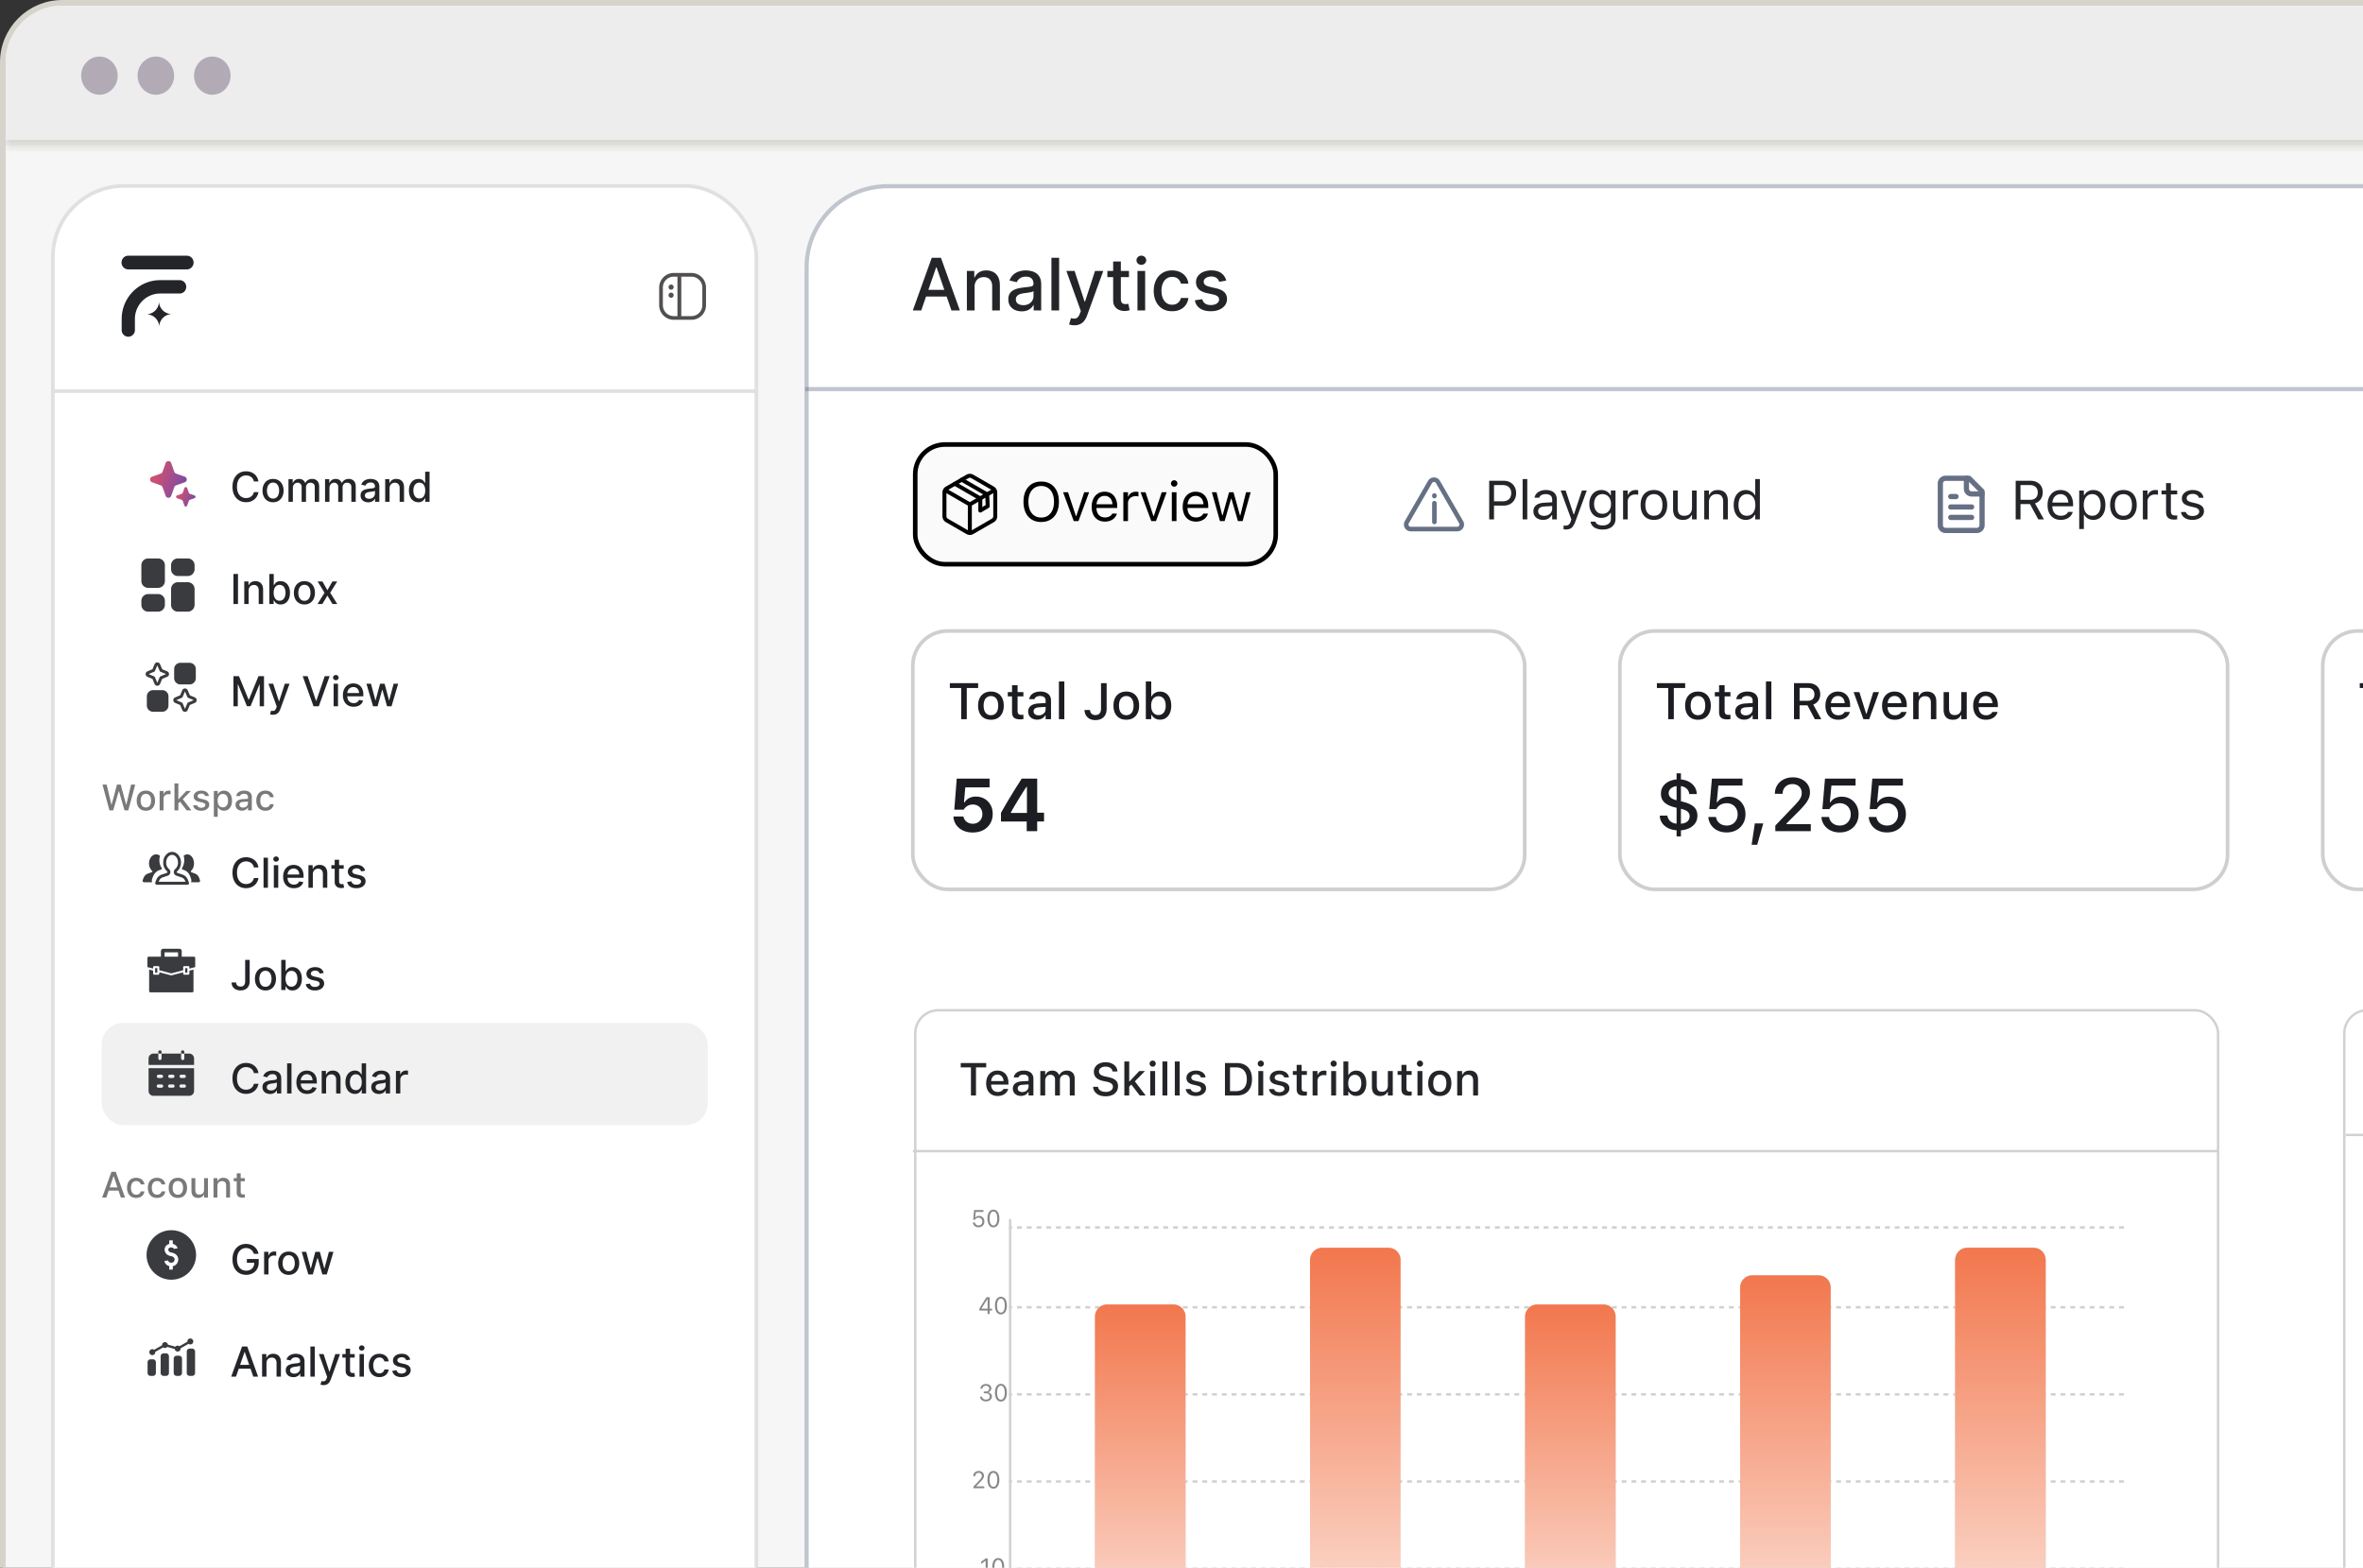 <?xml version="1.0" encoding="UTF-8"?>
<svg xmlns="http://www.w3.org/2000/svg" width="315" height="209" fill="none" viewBox="0 0 315 209">
  <rect x="0" y="0" width="315" height="209" fill="#333333" stroke="none"/>
  <rect width="511.482" height="287.173" x=".378" y=".378" fill="#f6f6f6" stroke="#d6d3cd" stroke-width=".756" rx="7.934"></rect>
  <rect width="392.918" height="229.918" x="107.246" y="24.542" fill="#fff" rx="11.088"></rect>
  <rect width="392.363" height="229.363" x="107.523" y="24.82" stroke="#667085" stroke-opacity=".4" stroke-width=".554" rx="10.811"></rect>
  <rect width="173.673" height="99.548" x="122.007" y="134.68" fill="#fff" stroke="#d1d1d1" stroke-width=".324" rx="3.079"></rect>
  <path fill="#232529" d="M129.431 146.045v-3.749h-1.362v-.582h3.397v.582h-1.362v3.749zm3.563.063a1.57 1.57 0 0 1-.819-.204 1.4 1.4 0 0 1-.529-.586 2 2 0 0 1-.183-.894v-.003q0-.51.183-.891.187-.382.523-.595.339-.213.792-.213.456 0 .783.204.331.204.508.574.177.366.177.858v.228h-2.635v-.465h2.311l-.313.432v-.261q0-.348-.108-.576a.76.76 0 0 0-.291-.346.8.8 0 0 0-.429-.114.8.8 0 0 0-.435.12.8.8 0 0 0-.3.349 1.3 1.3 0 0 0-.108.567v.261q0 .321.108.549a.8.8 0 0 0 .306.348q.201.12.474.12.21 0 .36-.057a.8.8 0 0 0 .249-.147.5.5 0 0 0 .135-.171l.012-.024h.631l-.006.027a1.1 1.1 0 0 1-.147.324 1.2 1.2 0 0 1-.279.292 1.4 1.4 0 0 1-.415.213q-.24.081-.555.081m3.104-.009q-.31 0-.556-.117a.94.94 0 0 1-.384-.339.93.93 0 0 1-.141-.514v-.006q0-.438.315-.684.318-.249.901-.285l1.203-.072v.459l-1.113.072q-.336.021-.496.144a.4.4 0 0 0-.159.339v.006q0 .222.171.351a.7.7 0 0 0 .433.126.94.94 0 0 0 .432-.096.8.8 0 0 0 .3-.264.7.7 0 0 0 .108-.378v-1.026q0-.27-.168-.412-.165-.144-.492-.144a.9.9 0 0 0-.448.096.47.47 0 0 0-.228.271l-.006.009h-.627l.003-.021a.9.9 0 0 1 .213-.469q.177-.201.462-.312.288-.111.658-.111.411 0 .696.132a.94.94 0 0 1 .435.375q.15.244.15.586v2.23h-.648v-.463h-.048a1 1 0 0 1-.24.283 1 1 0 0 1-.327.174q-.183.06-.399.06m2.581-.054v-3.26h.651v.501h.051a.86.86 0 0 1 .336-.417q.231-.147.552-.147.223 0 .4.072a.92.92 0 0 1 .504.51h.051a.9.9 0 0 1 .228-.306q.147-.132.342-.204a1.2 1.2 0 0 1 .42-.072q.331 0 .565.129a.84.84 0 0 1 .357.366q.123.24.123.58v2.248h-.651v-2.092q0-.336-.156-.505-.154-.168-.472-.168a.66.66 0 0 0-.603.349.74.74 0 0 0-.084.354v2.062h-.651v-2.158a.58.58 0 0 0-.171-.442.63.63 0 0 0-.457-.165.63.63 0 0 0-.351.102.7.7 0 0 0-.243.277.8.8 0 0 0-.09.384v2.002zm8.707.105q-.489 0-.853-.153a1.4 1.4 0 0 1-.573-.433 1.2 1.2 0 0 1-.24-.639l-.003-.039h.663l.003.033q.021.195.153.339.136.144.361.225.228.081.519.081.273 0 .486-.087a.8.8 0 0 0 .333-.24.55.55 0 0 0 .123-.351v-.003a.53.53 0 0 0-.189-.414q-.189-.165-.618-.258l-.474-.099q-.658-.141-.958-.447-.3-.31-.3-.79v-.003q.003-.375.201-.66.201-.285.555-.444t.814-.159.801.159q.345.156.543.426.202.27.226.609l.003.039h-.658l-.006-.039a.6.6 0 0 0-.147-.315.8.8 0 0 0-.315-.216 1.2 1.2 0 0 0-.456-.078 1.2 1.2 0 0 0-.45.078.74.74 0 0 0-.316.219.54.54 0 0 0-.114.348v.003q0 .24.184.402.186.159.603.25l.474.105q.681.144.978.432.301.288.301.768v.003q0 .414-.204.717a1.3 1.3 0 0 1-.574.466q-.372.165-.876.165m2.494-.105v-4.538h.651v4.538zm2.053 0-1.171-1.528.484-.405 1.482 1.933zm-1.465-1.12-.027-.768h.141l1.291-1.372h.765l-1.47 1.489-.253.207zm2.861 1.12v-3.26h.654v3.26zm.33-3.842a.4.4 0 0 1-.288-.12.4.4 0 0 1-.12-.288q0-.168.12-.285.12-.12.288-.12t.288.12q.12.117.12.285t-.12.288a.4.4 0 0 1-.288.12m1.299 3.842v-4.538h.652v4.538zm1.651 0v-4.538h.651v4.538zm2.806.063a1.9 1.9 0 0 1-.684-.114 1.15 1.15 0 0 1-.462-.321.9.9 0 0 1-.201-.481v-.006h.654v.006a.57.57 0 0 0 .24.297.85.85 0 0 0 .468.114 1 1 0 0 0 .352-.057.6.6 0 0 0 .24-.159.35.35 0 0 0 .087-.234v-.006a.33.33 0 0 0-.123-.258q-.123-.105-.405-.171l-.523-.12q-.459-.105-.681-.321a.78.78 0 0 1-.219-.576v-.003q0-.286.162-.505.162-.222.447-.345.288-.126.657-.126.373 0 .649.117.279.114.441.318.162.2.192.469v.003h-.624v-.006a.5.5 0 0 0-.216-.286.8.8 0 0 0-.445-.114.8.8 0 0 0-.315.057.5.5 0 0 0-.219.153.36.36 0 0 0-.078.229v.006q0 .153.12.252t.393.165l.52.117q.468.111.696.321.231.21.231.564v.006q0 .3-.177.532a1.2 1.2 0 0 1-.483.357 1.8 1.8 0 0 1-.694.126m3.878-.063v-4.331h1.564q.645 0 1.102.255.456.255.696.735.243.48.243 1.162v.006q0 .687-.243 1.173-.24.487-.696.745-.454.255-1.102.255zm.673-.583h.816q.453 0 .771-.186.322-.186.487-.54.168-.354.168-.855v-.006q0-.498-.171-.853a1.2 1.2 0 0 0-.487-.54 1.5 1.5 0 0 0-.768-.186h-.816zm3.775.583v-3.26h.655v3.26zm.331-3.842a.4.4 0 0 1-.289-.12.4.4 0 0 1-.12-.288q0-.168.12-.285.12-.12.289-.12t.288.12q.12.117.12.285t-.12.288a.4.4 0 0 1-.288.12m2.455 3.905q-.394 0-.685-.114a1.15 1.15 0 0 1-.462-.321.9.9 0 0 1-.201-.481v-.006h.654v.006a.57.57 0 0 0 .24.297.86.86 0 0 0 .469.114 1 1 0 0 0 .351-.057.6.6 0 0 0 .24-.159.35.35 0 0 0 .087-.234v-.006a.33.33 0 0 0-.123-.258q-.123-.105-.405-.171l-.522-.12q-.46-.105-.682-.321a.78.78 0 0 1-.219-.576v-.003q0-.286.162-.505.162-.222.447-.345a1.6 1.6 0 0 1 .658-.126q.372 0 .648.117.279.114.441.318.162.2.192.469v.003h-.624v-.006a.5.5 0 0 0-.216-.286.8.8 0 0 0-.444-.114.8.8 0 0 0-.315.057.5.5 0 0 0-.22.153.36.36 0 0 0-.078.229v.006q0 .153.12.252t.394.165l.519.117q.468.111.696.321.231.21.231.564v.006q0 .3-.177.532a1.2 1.2 0 0 1-.483.357 1.8 1.8 0 0 1-.693.126m3.334-.042q-.534 0-.774-.204-.237-.208-.237-.676v-1.888h-.51v-.513h.51v-.822h.666v.822h.699v.513h-.699v1.729q0 .264.105.381.105.114.348.114a2 2 0 0 0 .246-.012v.523a3 3 0 0 1-.354.033m1.117-.021v-3.26h.651v.492h.051a.75.75 0 0 1 .306-.405 1 1 0 0 1 .546-.144 1.4 1.4 0 0 1 .286.03v.6a1.7 1.7 0 0 0-.352-.036.96.96 0 0 0-.438.096.74.74 0 0 0-.294.271.77.77 0 0 0-.105.408v1.948zm2.476 0v-3.26h.654v3.26zm.33-3.842a.4.4 0 0 1-.288-.12.4.4 0 0 1-.12-.288q0-.168.12-.285.12-.12.288-.12t.288.12q.12.117.12.285t-.12.288a.4.4 0 0 1-.288.12m3.004 3.896q-.342 0-.6-.15a1.04 1.04 0 0 1-.402-.418h-.051v.514h-.651v-4.538h.651v1.794h.051a.96.96 0 0 1 .396-.417 1.2 1.2 0 0 1 .606-.156q.415 0 .718.207.303.204.468.583.165.378.165.894v.006q0 .513-.168.891-.165.379-.468.586-.303.204-.715.204m-.186-.559a.8.8 0 0 0 .469-.135.84.84 0 0 0 .297-.387q.105-.252.105-.6v-.006q0-.351-.105-.6a.85.85 0 0 0-.297-.388.8.8 0 0 0-.469-.138.8.8 0 0 0-.771.526q-.105.252-.105.6v.006q0 .345.105.6.105.252.303.387a.8.8 0 0 0 .468.135m3.398.568a1.25 1.25 0 0 1-.618-.141.9.9 0 0 1-.375-.415 1.6 1.6 0 0 1-.124-.657v-2.11h.652v1.957q0 .402.159.603t.519.201a.86.86 0 0 0 .435-.102q.18-.105.27-.294.09-.192.09-.453v-1.912h.655v3.26h-.655v-.493h-.048a.9.9 0 0 1-.36.409 1.14 1.14 0 0 1-.6.147m3.83-.042q-.534 0-.775-.204-.237-.208-.237-.676v-1.888h-.51v-.513h.51v-.822h.667v.822h.699v.513h-.699v1.729q0 .264.105.381.105.114.348.114a2 2 0 0 0 .246-.012v.523a3 3 0 0 1-.354.033m1.125-.021v-3.26h.655v3.26zm.33-3.842a.4.4 0 0 1-.288-.12.4.4 0 0 1-.12-.288q0-.168.12-.285.12-.12.288-.12.17 0 .289.12.12.117.12.285t-.12.288a.4.4 0 0 1-.289.12m2.651 3.905q-.477 0-.826-.204a1.35 1.35 0 0 1-.531-.583 2.04 2.04 0 0 1-.186-.903v-.006q0-.525.186-.903.189-.38.534-.583a1.6 1.6 0 0 1 .823-.204q.477 0 .822.204.345.2.531.583.189.378.189.903v.006q0 .522-.189.903a1.35 1.35 0 0 1-.531.583 1.6 1.6 0 0 1-.822.204m0-.547a.8.8 0 0 0 .474-.135.86.86 0 0 0 .297-.393q.102-.255.102-.615v-.006q0-.363-.102-.618a.84.84 0 0 0-.297-.391.8.8 0 0 0-.474-.138.8.8 0 0 0-.475.138.86.86 0 0 0-.3.391q-.102.255-.102.618v.006q0 .36.102.615.105.255.3.393.196.135.475.135m2.317.484v-3.26h.651v.492h.051a.93.93 0 0 1 .354-.408q.234-.147.592-.147.549 0 .84.315.291.316.291.898v2.11h-.654v-1.957q0-.408-.171-.607-.168-.201-.529-.201a.8.8 0 0 0-.411.105.7.7 0 0 0-.27.295 1 1 0 0 0-.093.453v1.912z"></path>
  <path fill="#888" d="M131.39 210.01v-1.934h-.025l-.571.414v-.295l.598-.43h.278v2.245zm1.68.053a.66.66 0 0 1-.426-.143.9.9 0 0 1-.271-.406 1.9 1.9 0 0 1-.094-.625v-.003q0-.362.094-.624a.9.9 0 0 1 .271-.406.66.66 0 0 1 .426-.144q.25 0 .427.144.177.142.272.406.096.263.096.624v.003q0 .36-.096.625a.9.9 0 0 1-.272.406.66.66 0 0 1-.427.143m0-.244q.162 0 .276-.114a.7.7 0 0 0 .176-.322q.062-.209.062-.494v-.003q0-.287-.062-.494a.7.7 0 0 0-.176-.32.38.38 0 0 0-.276-.114.38.38 0 0 0-.275.114.7.7 0 0 0-.174.32 1.8 1.8 0 0 0-.061.494v.003q0 .285.061.494.06.209.174.322a.38.38 0 0 0 .275.114m-3.318-11.42v-.193l.759-.822q.144-.155.225-.257a.8.8 0 0 0 .113-.185.5.5 0 0 0 .033-.18v-.003a.4.4 0 0 0-.052-.212.4.4 0 0 0-.146-.148.45.45 0 0 0-.227-.054.5.5 0 0 0-.235.056.4.4 0 0 0-.157.154.46.46 0 0 0-.056.23l-.002.003-.267-.001-.003-.002a.65.65 0 0 1 .358-.596.8.8 0 0 1 .381-.088.75.75 0 0 1 .353.082.6.6 0 0 1 .247.223.6.6 0 0 1 .092.323v.003a.7.7 0 0 1-.045.246 1 1 0 0 1-.156.263q-.112.143-.315.353l-.581.599.07-.129v.129l-.068-.046h1.132v.252zm2.675.053a.66.66 0 0 1-.427-.144.9.9 0 0 1-.27-.406 1.8 1.8 0 0 1-.095-.625v-.003q0-.362.095-.624a.9.9 0 0 1 .27-.406.66.66 0 0 1 .427-.143q.249 0 .426.143a.9.9 0 0 1 .272.406q.097.263.097.624v.003q0 .36-.097.625a.9.9 0 0 1-.272.406.65.65 0 0 1-.426.144m0-.245a.38.38 0 0 0 .275-.113.73.73 0 0 0 .176-.322 1.8 1.8 0 0 0 .062-.495v-.003q0-.287-.062-.493a.7.7 0 0 0-.176-.321.37.37 0 0 0-.275-.114.38.38 0 0 0-.276.114.74.74 0 0 0-.174.321q-.06.206-.061.493v.003q0 .286.061.495a.75.75 0 0 0 .174.322.38.38 0 0 0 .276.113m-.986-11.385a1 1 0 0 1-.404-.079.62.62 0 0 1-.389-.534l-.002-.018h.27l.001.015q.017.165.159.269.141.105.365.104a.6.6 0 0 0 .259-.051.37.37 0 0 0 .236-.351v-.004a.38.38 0 0 0-.138-.317.57.57 0 0 0-.374-.112h-.281v-.236h.269a.5.5 0 0 0 .236-.05.36.36 0 0 0 .218-.339v-.004a.4.4 0 0 0-.05-.2.3.3 0 0 0-.146-.126.55.55 0 0 0-.232-.044.6.6 0 0 0-.236.045.4.4 0 0 0-.165.126.4.4 0 0 0-.075.196l-.001.016h-.269l.001-.016a.7.7 0 0 1 .115-.32.66.66 0 0 1 .259-.213.85.85 0 0 1 .371-.077q.215 0 .374.075a.6.6 0 0 1 .247.204.5.5 0 0 1 .089.3v.003q0 .14-.061.246a.5.5 0 0 1-.168.179.7.7 0 0 1-.247.101v.006a.62.62 0 0 1 .396.167.5.5 0 0 1 .153.384v.003a.6.6 0 0 1-.101.335.7.7 0 0 1-.277.233.9.9 0 0 1-.402.084m1.986.016a.66.66 0 0 1-.427-.143.9.9 0 0 1-.27-.406 1.8 1.8 0 0 1-.095-.626v-.003q0-.362.095-.624a.9.9 0 0 1 .27-.406.66.66 0 0 1 .427-.143q.249 0 .426.143a.9.9 0 0 1 .272.406q.097.263.097.624v.003q0 .361-.097.626a.9.9 0 0 1-.272.406.66.66 0 0 1-.426.143m0-.245a.37.37 0 0 0 .275-.113.73.73 0 0 0 .176-.322 1.8 1.8 0 0 0 .062-.495v-.003a1.7 1.7 0 0 0-.062-.493.7.7 0 0 0-.176-.321.38.38 0 0 0-.275-.113.38.38 0 0 0-.276.113.74.74 0 0 0-.174.321 1.8 1.8 0 0 0-.061.493v.003q0 .286.061.495a.75.75 0 0 0 .174.322.38.38 0 0 0 .276.113m-1.777-11.42v-.465h-1.094v-.255l.187-.308.191-.313.196-.311.195-.304q.097-.149.193-.289h.406v1.529h.319v.251h-.319v.465zm-.808-.714h.81v-1.271h-.019q-.076.113-.156.236l-.162.249-.161.257-.161.258-.151.252zm2.585.767a.66.66 0 0 1-.427-.143.9.9 0 0 1-.27-.406 1.8 1.8 0 0 1-.095-.626v-.003q0-.36.095-.624a.9.9 0 0 1 .27-.406.66.66 0 0 1 .427-.143q.249 0 .426.143a.9.9 0 0 1 .272.406q.097.264.097.624v.003q0 .361-.097.626a.9.9 0 0 1-.272.406.66.66 0 0 1-.426.143m0-.244a.37.37 0 0 0 .275-.114.73.73 0 0 0 .176-.322 1.8 1.8 0 0 0 .062-.495v-.003a1.7 1.7 0 0 0-.062-.493.7.7 0 0 0-.176-.32.37.37 0 0 0-.275-.114.38.38 0 0 0-.276.114.73.73 0 0 0-.174.32 1.8 1.8 0 0 0-.061.493v.003q0 .287.061.495a.75.75 0 0 0 .174.322.38.38 0 0 0 .276.114m-2.984-11.369a.8.8 0 0 1-.372-.082.7.7 0 0 1-.263-.224.7.7 0 0 1-.115-.322l-.001-.018h.269l.001.013q.015.108.078.196.066.087.17.138t.236.052q.15 0 .263-.066a.46.46 0 0 0 .177-.183.55.55 0 0 0 .064-.268v-.003a.53.53 0 0 0-.065-.264.46.46 0 0 0-.176-.182.5.5 0 0 0-.258-.066.6.6 0 0 0-.207.034.5.5 0 0 0-.269.237h-.243l.118-1.29h1.25v.251h-1.029l-.076.759h.025a.5.5 0 0 1 .201-.173.6.6 0 0 1 .278-.06.71.71 0 0 1 .632.364.8.8 0 0 1 .093.385v.004q0 .225-.101.399a.7.7 0 0 1-.275.271.8.8 0 0 1-.405.098m1.984 0a.66.66 0 0 1-.427-.143.9.9 0 0 1-.27-.406 1.8 1.8 0 0 1-.095-.625v-.004q0-.36.095-.623a.9.9 0 0 1 .27-.407.66.66 0 0 1 .427-.143q.249 0 .426.143a.9.9 0 0 1 .272.407q.097.263.097.623v.004q0 .36-.097.625a.9.9 0 0 1-.272.406.66.66 0 0 1-.426.143m0-.244a.37.37 0 0 0 .275-.114.7.7 0 0 0 .176-.322q.062-.209.062-.494v-.004q0-.286-.062-.493a.7.7 0 0 0-.176-.32.37.37 0 0 0-.275-.114.38.38 0 0 0-.276.114.73.73 0 0 0-.174.32q-.06.207-.061.493v.004q0 .285.061.494a.75.75 0 0 0 .174.322.38.38 0 0 0 .276.114"></path>
  <path stroke="#d1d1d1" stroke-width=".324" d="M134.655 162.503v61.375"></path>
  <path stroke="#d1d1d1" stroke-dasharray=".65 .65" stroke-width=".324" d="M283.124 209.114H134.493m148.631-11.611H134.493m148.631-11.615H134.493m148.631-11.61H134.493m148.631-10.641H134.493"></path>
  <path stroke="#d1d1d1" stroke-width=".324" d="M121.7 153.46h174.144"></path>
  <path fill="#d9d9d9" d="M145.966 175.525a1.62 1.62 0 0 1 1.621-1.621h8.833c.895 0 1.62.725 1.62 1.621v46.989h-12.074z"></path>
  <path fill="url(#a)" d="M145.966 175.525a1.62 1.62 0 0 1 1.621-1.621h8.833c.895 0 1.62.725 1.62 1.621v46.989h-12.074z"></path>
  <path fill="url(#b)" d="M174.634 167.956c0-.895.725-1.62 1.62-1.62h8.833a1.62 1.62 0 0 1 1.621 1.62v54.558h-12.074z"></path>
  <path fill="#d9d9d9" d="M203.299 175.525a1.62 1.62 0 0 1 1.62-1.621h8.833a1.62 1.62 0 0 1 1.621 1.621v46.989h-12.074z"></path>
  <path fill="url(#c)" d="M203.299 175.525a1.62 1.62 0 0 1 1.62-1.621h8.833a1.62 1.62 0 0 1 1.621 1.621v46.989h-12.074z"></path>
  <path fill="#d9d9d9" d="M231.966 171.633c0-.895.726-1.621 1.621-1.621h8.833c.895 0 1.621.726 1.621 1.621v50.879h-12.075z"></path>
  <path fill="url(#d)" d="M231.966 171.633c0-.895.726-1.621 1.621-1.621h8.833c.895 0 1.621.726 1.621 1.621v50.879h-12.075z"></path>
  <path fill="#d9d9d9" d="M260.629 167.956c0-.895.726-1.62 1.621-1.62h8.833c.895 0 1.62.725 1.62 1.62v54.558h-12.074z"></path>
  <path fill="url(#e)" d="M260.629 167.956c0-.895.726-1.62 1.621-1.62h8.833c.895 0 1.62.725 1.62 1.62v54.558h-12.074z"></path>
  <rect width="173.828" height="96.855" x="312.506" y="134.676" fill="#fff" stroke="#d1d1d1" stroke-width=".318" rx="3.084"></rect>
  <path stroke="#d1d1d1" stroke-width=".318" d="m312.72 151.299 173.461-.033"></path>
  <rect width="81.568" height="34.442" x="121.683" y="84.12" fill="#fff" rx="4.627"></rect>
  <rect width="81.568" height="34.442" x="121.683" y="84.12" stroke="#cfcfcf" stroke-width=".487" rx="4.627"></rect>
  <path fill="#1c1d22" d="M128.131 95.88v-4.158h-1.511v-.646h3.768v.646h-1.511v4.158zm3.965.07q-.53 0-.915-.227a1.5 1.5 0 0 1-.59-.646 2.3 2.3 0 0 1-.206-1.002v-.006q0-.584.206-1.002.21-.42.593-.646a1.77 1.77 0 0 1 .912-.227q.53 0 .912.227.383.223.59.645.21.42.209 1.003v.006q0 .579-.209 1.002-.207.42-.59.646-.38.227-.912.227m0-.606a.9.9 0 0 0 .526-.15.95.95 0 0 0 .33-.436q.113-.283.113-.683v-.006q0-.404-.113-.686a.93.93 0 0 0-.33-.433.9.9 0 0 0-.526-.153.9.9 0 0 0-.526.153.95.95 0 0 0-.333.433 1.9 1.9 0 0 0-.113.686v.006q0 .4.113.683a.97.97 0 0 0 .333.436q.216.15.526.15m3.935.56q-.592 0-.859-.227-.263-.23-.263-.75v-2.094h-.566v-.569h.566v-.912h.74v.912h.775v.57h-.775v1.917q0 .293.116.423.117.126.386.126a2 2 0 0 0 .273-.013v.58a4 4 0 0 1-.393.036m2.231.036q-.343 0-.616-.13a1.04 1.04 0 0 1-.426-.376 1.03 1.03 0 0 1-.157-.57v-.006q0-.486.35-.76.353-.276.999-.316l1.335-.08v.51l-1.235.08q-.373.023-.55.16a.45.45 0 0 0-.176.376v.006a.46.46 0 0 0 .19.39q.19.14.479.14.27 0 .48-.107a.85.85 0 0 0 .332-.293.76.76 0 0 0 .12-.42v-1.138q0-.3-.186-.456-.183-.16-.546-.16a1 1 0 0 0-.496.107.52.52 0 0 0-.253.3l-.007.01h-.696l.004-.024a1 1 0 0 1 .236-.52q.196-.222.513-.346.32-.123.729-.123.456 0 .772.147.32.143.483.416.166.27.166.65v2.473h-.719v-.513h-.053q-.107.183-.266.313a1.2 1.2 0 0 1-.363.193 1.4 1.4 0 0 1-.443.067m2.896-.06v-5.034h.723v5.034zm4.861.116a1.6 1.6 0 0 1-.762-.166 1.25 1.25 0 0 1-.493-.466 1.5 1.5 0 0 1-.193-.676l-.003-.04h.739v.027a.8.8 0 0 0 .1.332.6.6 0 0 0 .233.234.75.75 0 0 0 .376.086q.37 0 .562-.213.194-.216.194-.63v-3.408h.749v3.416q0 .711-.397 1.108-.396.396-1.105.396m4.122-.046q-.53 0-.916-.227a1.5 1.5 0 0 1-.589-.646q-.207-.422-.206-1.002v-.006q0-.584.206-1.002.21-.42.593-.646.386-.227.912-.227.53 0 .912.227.383.223.589.645.21.42.21 1.003v.006q0 .579-.21 1.002-.206.42-.589.646-.38.227-.912.227m0-.606q.31 0 .526-.15a.95.95 0 0 0 .329-.436q.114-.283.114-.683v-.006q0-.404-.114-.686a.93.93 0 0 0-.329-.433.9.9 0 0 0-.526-.153.9.9 0 0 0-.526.153.95.95 0 0 0-.333.433 1.8 1.8 0 0 0-.113.686v.006q0 .4.113.683a.97.97 0 0 0 .333.436.9.9 0 0 0 .526.15m4.494.596q-.38 0-.666-.167a1.17 1.17 0 0 1-.446-.462h-.056v.569h-.723v-5.034h.723v1.99h.056q.143-.292.44-.462.3-.173.672-.173.46 0 .796.23.336.226.519.645t.183.993v.006q0 .57-.186.99a1.5 1.5 0 0 1-.519.648 1.4 1.4 0 0 1-.793.227m-.206-.62q.303 0 .519-.15a.93.93 0 0 0 .33-.429 1.7 1.7 0 0 0 .116-.666v-.006q0-.39-.116-.666a.93.93 0 0 0-.33-.43.87.87 0 0 0-.519-.153q-.3 0-.519.153a.94.94 0 0 0-.337.43 1.7 1.7 0 0 0-.116.666v.006q0 .383.116.666a.94.94 0 0 0 .337.43q.219.15.519.15m-24.756 15.661q-.747 0-1.31-.271a2.3 2.3 0 0 1-.893-.738 2.1 2.1 0 0 1-.369-1.053l-.005-.068h1.33l.01.034q.053.257.218.471.17.208.432.334.262.122.592.122.379 0 .665-.165t.447-.452q.165-.29.165-.664v-.01q0-.373-.165-.66a1.14 1.14 0 0 0-.447-.447 1.3 1.3 0 0 0-.66-.16 1.5 1.5 0 0 0-.485.078 1.36 1.36 0 0 0-.587.403 1 1 0 0 0-.141.208h-1.257l.325-4.145h4.378v1.165h-3.238l-.174 1.995h.087q.209-.354.597-.558a1.9 1.9 0 0 1 .898-.204q.655 0 1.16.296.51.296.796.815.291.514.291 1.185v.009q0 .738-.34 1.296a2.3 2.3 0 0 1-.936.874q-.597.31-1.384.31m7.193-.179v-1.286h-3.431v-1.15q.267-.476.538-.942.272-.471.549-.932.282-.466.558-.917.281-.457.563-.898.281-.447.563-.879h2.058v4.543h.912v1.175h-.912v1.286zm-2.111-2.422h2.14v-3.47h-.077l-.418.645q-.209.33-.422.675l-.422.694q-.209.345-.413.694-.2.345-.388.684z"></path>
  <rect width="81.013" height="34.442" x="215.935" y="84.12" fill="#fff" rx="4.627"></rect>
  <rect width="81.013" height="34.442" x="215.935" y="84.12" stroke="#cfcfcf" stroke-width=".487" rx="4.627"></rect>
  <path fill="#1c1d22" d="M222.383 95.88v-4.158h-1.511v-.646h3.768v.646h-1.511v4.158zm3.965.07q-.53 0-.915-.227a1.5 1.5 0 0 1-.589-.646q-.207-.422-.207-1.002v-.006q0-.584.207-1.002.209-.42.592-.646.387-.227.912-.227.53 0 .913.227.382.223.589.645.21.42.21 1.003v.006q0 .579-.21 1.002-.207.42-.589.646-.38.227-.913.227m0-.606a.9.9 0 0 0 .526-.15.94.94 0 0 0 .33-.436q.113-.283.113-.683v-.006q0-.404-.113-.686a.9.9 0 0 0-.33-.433.9.9 0 0 0-.526-.153.9.9 0 0 0-.526.153.95.95 0 0 0-.333.433 1.9 1.9 0 0 0-.113.686v.006q0 .4.113.683a.97.97 0 0 0 .333.436q.217.15.526.15m3.936.56q-.594 0-.859-.227-.264-.23-.263-.75v-2.094h-.566v-.569h.566v-.912h.739v.912h.775v.57h-.775v1.917q0 .293.116.423.117.126.386.126a2 2 0 0 0 .273-.013v.58a4 4 0 0 1-.392.036m2.23.036a1.4 1.4 0 0 1-.616-.13 1.04 1.04 0 0 1-.426-.376 1.03 1.03 0 0 1-.156-.57v-.006q0-.486.349-.76.353-.276.999-.316l1.335-.08v.51l-1.235.08q-.373.023-.55.16a.45.45 0 0 0-.176.376v.006a.46.46 0 0 0 .19.39q.19.14.479.14.27 0 .48-.107a.86.86 0 0 0 .333-.293.77.77 0 0 0 .119-.42v-1.138q0-.3-.186-.456-.183-.16-.546-.16a1 1 0 0 0-.496.107.52.52 0 0 0-.253.3l-.007.01h-.696l.004-.024a1 1 0 0 1 .236-.52q.197-.222.513-.346.32-.123.729-.123.456 0 .772.147.32.143.483.416.167.27.167.65v2.473h-.72v-.513h-.053q-.107.183-.266.313a1.2 1.2 0 0 1-.363.193 1.4 1.4 0 0 1-.443.067m2.897-.06v-5.034h.722v5.034zm3.738 0v-4.804h1.895q.492 0 .852.183.36.18.553.51.196.326.196.771v.007q0 .487-.246.856a1.3 1.3 0 0 1-.686.516l1.075 1.96h-.862l-.979-1.847h-1.052v1.848zm.746-2.454h1.075q.43 0 .666-.223.237-.226.237-.636v-.006q0-.4-.247-.63-.243-.23-.679-.23h-1.052zm5.144 2.524q-.53 0-.909-.227a1.53 1.53 0 0 1-.586-.649 2.26 2.26 0 0 1-.203-.992v-.003q0-.566.203-.99.207-.421.579-.658.377-.237.879-.237.507 0 .869.227.366.226.563.636.196.406.196.952v.253h-2.923v-.516h2.564l-.347.48v-.29q0-.387-.119-.64a.85.85 0 0 0-.323-.383.9.9 0 0 0-.477-.126.9.9 0 0 0-.482.133.9.9 0 0 0-.333.386q-.12.256-.12.63v.29q0 .356.12.608a.9.9 0 0 0 .339.387q.223.132.526.133.234 0 .4-.064a.9.9 0 0 0 .276-.163.55.55 0 0 0 .15-.19l.013-.026h.7l-.007.03a1.25 1.25 0 0 1-.473.682q-.19.147-.459.237-.267.09-.616.09m3.366-.07-1.309-3.616h.769l.903 2.883h.053l.899-2.883h.762l-1.305 3.616zm4.185.07q-.53 0-.909-.227a1.5 1.5 0 0 1-.586-.649q-.204-.42-.203-.992v-.003q0-.566.203-.99.206-.421.579-.658.377-.237.879-.237.506 0 .869.227.366.226.562.636.197.406.197.952v.253h-2.923v-.516h2.563l-.346.48v-.29q0-.387-.12-.64a.83.83 0 0 0-.323-.383.9.9 0 0 0-.476-.126q-.27 0-.483.133a.9.9 0 0 0-.332.386q-.12.256-.12.63v.29q0 .356.12.608a.87.87 0 0 0 .339.387q.223.132.526.133.234 0 .4-.064a.9.9 0 0 0 .276-.163.6.6 0 0 0 .15-.19l.013-.026h.699l-.006.03a1.25 1.25 0 0 1-.473.682 1.6 1.6 0 0 1-.46.237q-.266.09-.615.09m2.45-.07v-3.616h.722v.546h.057q.133-.29.393-.453.26-.162.656-.163.61 0 .932.35t.323.995v2.34h-.726v-2.17q0-.453-.19-.672-.186-.224-.586-.224a.87.87 0 0 0-.456.117.76.76 0 0 0-.299.326q-.104.21-.104.503v2.12zm5.293.07q-.406 0-.685-.157a1 1 0 0 1-.417-.46 1.8 1.8 0 0 1-.136-.728v-2.34h.722v2.17q0 .445.177.67.175.222.576.222a.95.95 0 0 0 .482-.113.73.73 0 0 0 .3-.326q.1-.213.1-.503v-2.12h.726v3.615h-.726v-.546h-.053a1 1 0 0 1-.4.453q-.27.163-.666.163m4.402 0q-.53 0-.909-.227a1.5 1.5 0 0 1-.586-.649q-.204-.42-.203-.992v-.003q0-.566.203-.99.206-.421.579-.658.376-.237.879-.237.506 0 .869.227.366.226.563.636.196.406.196.952v.253h-2.923v-.516h2.563l-.346.48v-.29q0-.387-.12-.64a.83.83 0 0 0-.323-.383.9.9 0 0 0-.476-.126.9.9 0 0 0-.482.133.9.9 0 0 0-.333.386q-.12.256-.12.63v.29q0 .356.12.608a.9.9 0 0 0 .339.387q.223.132.526.133.234 0 .4-.064a.9.9 0 0 0 .276-.163.6.6 0 0 0 .15-.19l.013-.026h.699l-.006.03a1.25 1.25 0 0 1-.473.682q-.19.147-.459.237-.267.09-.616.09M223.79 110.7q-.685 0-1.253-.228a2.2 2.2 0 0 1-.907-.67 1.8 1.8 0 0 1-.369-1.063v-.005l1.009-.004v.009q.049.31.224.558.174.248.495.389.32.136.815.136.505 0 .82-.127a.97.97 0 0 0 .461-.354.9.9 0 0 0 .151-.505v-.009a.8.8 0 0 0-.252-.612q-.253-.238-.952-.403l-.723-.17q-.922-.218-1.412-.65-.486-.437-.486-1.175v-.009q0-.588.311-1.015.31-.426.845-.66a3.1 3.1 0 0 1 1.223-.233q.674 0 1.208.243t.849.68q.321.437.345 1.028l-.005.005-1.004.005v-.01a1.1 1.1 0 0 0-.224-.582 1.2 1.2 0 0 0-.485-.364 1.8 1.8 0 0 0-.68-.126q-.441 0-.742.136a1.06 1.06 0 0 0-.456.349.8.8 0 0 0-.151.466v.01a.77.77 0 0 0 .253.577q.256.243.873.389l.723.17q.962.222 1.466.655.51.426.51 1.199v.009q0 .636-.34 1.073a2.1 2.1 0 0 1-.898.665 3.3 3.3 0 0 1-1.242.223m-.292.801v-8.406h.578v8.406zm6.664-.529q-.684 0-1.213-.262a2.2 2.2 0 0 1-.845-.714 2.1 2.1 0 0 1-.369-1.019l-.004-.063h1.024l.004.039q.049.306.233.558.19.252.495.398.306.145.685.145.432 0 .762-.189.33-.194.514-.529.19-.334.19-.772v-.009q0-.432-.19-.767a1.34 1.34 0 0 0-.514-.519 1.46 1.46 0 0 0-.752-.19q-.317 0-.588.097a1.37 1.37 0 0 0-.65.471 1.2 1.2 0 0 0-.146.219h-.941l.349-4.068h4.077v.923h-3.218l-.213 2.232h.077q.224-.354.617-.548t.878-.194q.66 0 1.165.301.51.3.801.825t.291 1.198v.01q0 .713-.325 1.262-.321.549-.888.859-.564.306-1.306.306m3.339 1.65.427-2.854h1.126l-.81 2.854zm3.16-1.82v-.743l2.329-2.436q.466-.486.724-.796.257-.315.359-.563.106-.248.106-.534v-.01q0-.344-.15-.611a1 1 0 0 0-.422-.422 1.3 1.3 0 0 0-.66-.156q-.388 0-.685.16a1.16 1.16 0 0 0-.461.447q-.165.286-.165.67v.019l-1.029-.005-.004-.009a2.1 2.1 0 0 1 .31-1.131q.306-.495.849-.772a2.7 2.7 0 0 1 1.248-.281q.65 0 1.16.257.514.252.81.704.297.446.296 1.024v.014q0 .399-.145.772-.146.373-.505.82a13 13 0 0 1-.99 1.078l-1.767 1.761.282-.49v.49l-.277-.189h3.514v.932zm8.576.17a2.7 2.7 0 0 1-1.214-.262 2.2 2.2 0 0 1-.844-.714 2.1 2.1 0 0 1-.369-1.019l-.005-.063h1.024l.005.039q.048.306.233.558.189.252.495.398.306.145.684.145.432 0 .762-.189a1.37 1.37 0 0 0 .515-.529q.189-.334.189-.772v-.009q0-.432-.189-.767a1.35 1.35 0 0 0-.515-.519 1.46 1.46 0 0 0-.752-.19q-.315 0-.587.097a1.4 1.4 0 0 0-.65.471 1 1 0 0 0-.146.219h-.942l.35-4.068h4.077v.923h-3.218l-.214 2.232h.078a1.5 1.5 0 0 1 .616-.548 1.95 1.95 0 0 1 .879-.194q.66 0 1.165.301.509.3.8.825t.292 1.198v.01q0 .713-.326 1.262a2.26 2.26 0 0 1-.888.859q-.562.306-1.305.306m6.309 0q-.684 0-1.213-.262a2.2 2.2 0 0 1-.845-.714 2.1 2.1 0 0 1-.369-1.019l-.004-.063h1.024l.004.039q.049.306.233.558.19.252.495.398.306.145.685.145.432 0 .762-.189.33-.194.514-.529.19-.334.19-.772v-.009q0-.432-.19-.767a1.34 1.34 0 0 0-.514-.519 1.46 1.46 0 0 0-.752-.19q-.317 0-.588.097a1.37 1.37 0 0 0-.65.471 1.2 1.2 0 0 0-.146.219h-.941l.349-4.068h4.077v.923h-3.218l-.213 2.232h.077q.224-.354.617-.548t.878-.194q.66 0 1.165.301.51.3.801.825t.291 1.198v.01q0 .713-.325 1.262-.321.549-.888.859-.564.306-1.306.306"></path>
  <rect width="81.568" height="34.442" x="309.633" y="84.12" fill="#fff" rx="4.627"></rect>
  <rect width="81.568" height="34.442" x="309.633" y="84.12" stroke="#cfcfcf" stroke-width=".487" rx="4.627"></rect>
  <path fill="#1c1d22" d="M316.081 95.88v-4.158h-1.512v-.646h3.769v.646h-1.511v4.158zm3.965.07q-.53 0-.916-.227a1.5 1.5 0 0 1-.589-.646 2.3 2.3 0 0 1-.206-1.002v-.006q0-.584.206-1.002.21-.42.593-.646.385-.227.912-.227.53 0 .912.227.383.223.59.645.209.42.209 1.003v.006q0 .579-.209 1.002-.207.42-.59.646-.38.227-.912.227m0-.606q.31 0 .526-.15a.96.96 0 0 0 .33-.436q.113-.283.113-.683v-.006q0-.404-.113-.686a.93.93 0 0 0-.33-.433.9.9 0 0 0-.526-.153.9.9 0 0 0-.526.153.95.95 0 0 0-.333.433 1.9 1.9 0 0 0-.113.686v.006q0 .4.113.683a.97.97 0 0 0 .333.436q.216.15.526.15m3.935.56q-.592 0-.859-.227-.263-.23-.263-.75v-2.094h-.566v-.569h.566v-.912h.739v.912h.776v.57h-.776v1.917q0 .293.117.423.117.126.386.126a2 2 0 0 0 .273-.013v.58a4 4 0 0 1-.393.036m2.231.036q-.343 0-.616-.13a1.04 1.04 0 0 1-.426-.376 1 1 0 0 1-.157-.57v-.006q0-.486.35-.76.352-.276.999-.316l1.335-.08v.51l-1.236.08q-.372.023-.549.16a.45.45 0 0 0-.176.376v.006q0 .247.189.39a.8.8 0 0 0 .48.14q.27 0 .479-.107a.86.86 0 0 0 .333-.293.76.76 0 0 0 .12-.42v-1.138q0-.3-.186-.456-.183-.16-.546-.16-.303 0-.496.107a.52.52 0 0 0-.253.3l-.007.01h-.696l.003-.024a1 1 0 0 1 .237-.52q.197-.222.513-.346.32-.123.729-.123.456 0 .772.147.32.143.483.416.166.27.166.65v2.473h-.719v-.513h-.053q-.107.183-.267.313a1.2 1.2 0 0 1-.362.193 1.4 1.4 0 0 1-.443.067m2.896-.06v-5.034h.723v5.034zm5.71.116q-.666 0-1.155-.306a2 2 0 0 1-.749-.869q-.264-.562-.263-1.338v-.007q0-.779.263-1.342.263-.562.749-.869t1.155-.306q.53 0 .955.21.43.206.703.573.276.365.336.842v.02h-.742l-.004-.013a1.21 1.21 0 0 0-.675-.85 1.3 1.3 0 0 0-.573-.12 1.25 1.25 0 0 0-.746.227q-.312.226-.486.643-.17.412-.17.985v.007q0 .565.17.982.174.416.486.642.317.227.749.227.317 0 .573-.107.26-.106.433-.303.173-.2.236-.47l.007-.012h.745l-.003.016q-.07.463-.339.81-.27.346-.693.538-.423.19-.962.19m2.926-.116v-5.034h.723v5.034zm1.808 0v-3.616h.726v3.616zm.366-4.262a.44.44 0 0 1-.319-.133.44.44 0 0 1-.133-.32q0-.186.133-.316a.44.44 0 0 1 .319-.133q.187 0 .32.133a.42.42 0 0 1 .133.316q0 .187-.133.32a.44.44 0 0 1-.32.133m2.927 4.332q-.53 0-.909-.227a1.53 1.53 0 0 1-.586-.649 2.26 2.26 0 0 1-.203-.992v-.003q0-.566.203-.99.207-.421.579-.658.376-.237.879-.237.507 0 .869.227.366.226.563.636.196.406.196.952v.253h-2.923v-.516h2.564l-.347.48v-.29q0-.387-.12-.64a.84.84 0 0 0-.322-.383.9.9 0 0 0-.477-.126.9.9 0 0 0-.482.133.9.9 0 0 0-.333.386q-.12.256-.12.63v.29q0 .356.12.608a.9.9 0 0 0 .339.387q.223.132.526.133.234 0 .4-.064a.9.9 0 0 0 .276-.163.6.6 0 0 0 .15-.19l.013-.026h.7l-.007.03a1.25 1.25 0 0 1-.473.682q-.19.147-.459.237-.267.09-.616.09m2.45-.07v-3.616h.723v.546h.056q.133-.29.393-.453.26-.162.656-.163.61 0 .932.35t.323.995v2.34h-.726v-2.17q0-.453-.19-.672-.186-.224-.586-.224a.87.87 0 0 0-.456.117.77.77 0 0 0-.299.326q-.103.21-.103.503v2.12zm5.453.023q-.592 0-.859-.226-.263-.23-.263-.75v-2.094h-.566v-.569h.566v-.912h.74v.912h.775v.57h-.775v1.917q0 .293.116.423.117.126.386.126a2 2 0 0 0 .273-.013v.58a4 4 0 0 1-.393.036"></path>
  <rect width="48.057" height="15.958" x="122.004" y="59.26" fill="#fafafa" rx="3.957"></rect>
  <rect width="48.057" height="15.958" x="122.004" y="59.26" stroke="#000" stroke-width=".609" rx="3.957"></rect>
  <path fill="#000" stroke="#000" stroke-width=".183" d="M129.287 71.223a.8.8 0 0 1-.405-.107l-2.749-1.587a.81.81 0 0 1-.405-.703v-3.174c0-.29.155-.557.405-.702l2.749-1.587a.81.81 0 0 1 .811 0l2.748 1.587a.82.82 0 0 1 .406.702v3.173c0 .29-.155.558-.406.704l-2.748 1.586a.8.8 0 0 1-.406.108Zm0-7.623a.5.5 0 0 0-.232.062l-2.749 1.587a.47.47 0 0 0-.232.402v3.174a.47.47 0 0 0 .232.402l2.749 1.587a.47.47 0 0 0 .465 0l2.748-1.586a.47.47 0 0 0 .232-.402v-3.174a.47.47 0 0 0-.232-.402l-2.748-1.587a.5.5 0 0 0-.233-.062Z"></path>
  <path fill="#000" stroke="#000" stroke-width=".183" d="M129.282 67.416a.2.2 0 0 1-.087-.023l-3.211-1.854a.174.174 0 0 1 .174-.3l3.124 1.803 3.103-1.792a.174.174 0 0 1 .264.15c0 .063-.035.12-.09.15l-3.191 1.843a.2.2 0 0 1-.086.023Z"></path>
  <path fill="#000" stroke="#000" stroke-width=".183" d="M129.284 71.12a.173.173 0 0 1-.174-.174V67.24a.174.174 0 1 1 .348 0v3.707a.17.17 0 0 1-.174.173Zm1.398-2.882a.174.174 0 0 1-.174-.174v-1.51l-3.3-1.906a.173.173 0 0 1-.002-.303.17.17 0 0 1 .175.003l3.387 1.955c.053.03.086.088.086.15v1.306l.632-.376-.057-1.366-3.302-1.908a.17.17 0 0 1-.091-.151.174.174 0 0 1 .264-.15l3.386 1.955c.052.03.084.084.087.143l.065 1.566a.17.17 0 0 1-.085.156l-.984.585a.2.2 0 0 1-.087.025Z"></path>
  <g clip-path="url(#f)">
    <path fill="#000" d="M138.798 69.587q-.738 0-1.266-.328a2.16 2.16 0 0 1-.813-.938q-.282-.606-.282-1.427v-.007q0-.828.285-1.43.29-.604.817-.932.531-.328 1.259-.328.732 0 1.259.328.532.329.817.935.286.602.286 1.427v.007q0 .82-.286 1.427a2.14 2.14 0 0 1-.813.934q-.528.332-1.263.332m0-.592q.528 0 .91-.26a1.7 1.7 0 0 0 .589-.732q.206-.474.206-1.11v-.006q0-.643-.206-1.113a1.66 1.66 0 0 0-.589-.728 1.6 1.6 0 0 0-.91-.257q-.524 0-.906.257a1.7 1.7 0 0 0-.592.728q-.207.471-.207 1.113v.007q0 .635.203 1.11.204.47.585.73.383.261.917.261m4.338.47-1.423-3.845h.656l1.053 3.168h.057l1.052-3.168h.656l-1.423 3.846zm4.153.069q-.55 0-.946-.243a1.6 1.6 0 0 1-.606-.685 2.44 2.44 0 0 1-.211-1.049v-.003q0-.596.211-1.045.214-.45.603-.703.388-.253.909-.253.525 0 .899.242.378.243.578.678.204.432.204 1.006v.243h-3.083v-.496h2.765l-.307.453v-.246q0-.453-.135-.746a.96.96 0 0 0-.375-.435 1.03 1.03 0 0 0-.549-.146q-.31 0-.557.153-.242.15-.385.446a1.7 1.7 0 0 0-.143.728v.246q0 .41.14.703.138.288.395.445.258.154.607.154a1.3 1.3 0 0 0 .453-.072 1 1 0 0 0 .317-.181.65.65 0 0 0 .175-.225l.015-.032h.62l-.007.028q-.05.196-.178.382a1.5 1.5 0 0 1-.325.332 1.7 1.7 0 0 1-.474.235 2 2 0 0 1-.61.086m2.458-.068V65.62h.62v.571h.057a.9.9 0 0 1 .375-.47q.264-.168.653-.168.089 0 .175.01.089.007.135.015v.602a2 2 0 0 0-.189-.025 2 2 0 0 0-.193-.01q-.296 0-.524.118a.9.9 0 0 0-.36.328.9.9 0 0 0-.129.492v2.383zm3.724 0-1.423-3.846h.656l1.052 3.168h.057l1.053-3.168h.656l-1.423 3.846zm2.74 0V65.62h.621v3.846zm.314-4.588a.42.42 0 0 1-.303-.124.42.42 0 0 1-.125-.304.4.4 0 0 1 .125-.303.42.42 0 0 1 .303-.125q.179 0 .303.125a.4.4 0 0 1 .125.303.42.42 0 0 1-.125.304.4.4 0 0 1-.303.124m2.9 4.656q-.549 0-.945-.243a1.6 1.6 0 0 1-.607-.685 2.44 2.44 0 0 1-.21-1.049v-.003q0-.596.21-1.045.214-.45.603-.703a1.63 1.63 0 0 1 .91-.253q.524 0 .899.242.378.243.578.678.203.432.203 1.006v.243h-3.082v-.496h2.765l-.307.453v-.246q0-.453-.136-.746a.96.96 0 0 0-.374-.435 1.03 1.03 0 0 0-.55-.146q-.31 0-.556.153-.243.15-.385.446-.144.296-.143.728v.246q0 .41.139.703.14.288.396.445.256.154.606.154a1.3 1.3 0 0 0 .453-.072 1 1 0 0 0 .318-.181.7.7 0 0 0 .175-.225l.014-.032h.621l-.007.028q-.05.196-.179.382a1.4 1.4 0 0 1-.324.332 1.7 1.7 0 0 1-.475.235 2 2 0 0 1-.61.086m3.2-.068-1.077-3.846h.62l.757 3.075h.057l.86-3.075h.588l.86 3.075h.057l.756-3.075h.617l-1.077 3.846h-.624l-.86-2.975h-.057l-.856 2.975z"></path>
  </g>
  <path stroke="#667085" stroke-width=".609" d="M190.629 64.254a.61.61 0 0 1 1.055 0l3.096 5.362a.61.61 0 0 1-.528.913h-6.19a.608.608 0 0 1-.527-.913z"></path>
  <path fill="#667085" d="M190.908 69.579v-2.497a.304.304 0 1 1 .608 0v2.497a.304.304 0 1 1-.608 0m0-3.52a.304.304 0 0 1 .602-.06l.006.06v.073l-.006.061a.304.304 0 0 1-.602-.062z"></path>
  <g clip-path="url(#g)">
    <path fill="#232529" d="M198.838 67.402v-.57h1.456q.553 0 .856-.286.303-.29.303-.796v-.007q0-.51-.303-.795t-.856-.286h-1.456v-.57h1.62q.485 0 .856.207.37.206.581.577.214.372.214.86v.007q0 .489-.214.864a1.5 1.5 0 0 1-.581.585q-.371.21-.856.21zm-.321 1.837v-5.147h.642v5.147zm4.456 0v-5.372h.621v5.372zm2.722.068a1.5 1.5 0 0 1-.657-.14 1.13 1.13 0 0 1-.46-.395 1.1 1.1 0 0 1-.167-.607v-.007q0-.513.363-.802.367-.293 1.039-.332l1.412-.086v.496l-1.338.086q-.438.024-.642.182a.53.53 0 0 0-.199.442v.007q0 .292.221.457.221.16.556.16.318 0 .564-.124a1 1 0 0 0 .385-.347.9.9 0 0 0 .143-.492v-1.199q0-.356-.218-.542-.214-.189-.645-.189-.346 0-.568.125a.6.6 0 0 0-.296.346l-.003.01h-.621l.004-.02q.05-.305.249-.528.204-.229.525-.354.32-.128.731-.128.471 0 .795.153.329.154.496.443.171.285.172.684v2.633h-.621v-.567h-.057q-.122.203-.296.346a1.2 1.2 0 0 1-.389.218 1.5 1.5 0 0 1-.478.071m3.014 1.28q-.06 0-.135-.007a1 1 0 0 1-.139-.014v-.51a1 1 0 0 0 .124.014q.069.004.132.004.264 0 .432-.136.171-.135.275-.467l.071-.228-1.423-3.85h.663l1.185 3.554-.247-.39h.293l-.246.39 1.181-3.553h.652l-1.501 4.08a3 3 0 0 1-.336.675.93.93 0 0 1-.406.339q-.232.1-.575.1m4.934.008a2.3 2.3 0 0 1-.81-.132 1.3 1.3 0 0 1-.553-.368 1.1 1.1 0 0 1-.253-.549l.007-.004h.642l.004.004q.05.217.299.357.25.142.664.142.518 0 .806-.235.293-.232.293-.656v-.778h-.057a1.3 1.3 0 0 1-.714.588q-.228.075-.492.075-.496 0-.86-.235a1.56 1.56 0 0 1-.556-.656 2.2 2.2 0 0 1-.197-.956v-.008q0-.538.197-.956.2-.42.563-.66.364-.242.867-.242.271 0 .5.086t.403.242q.178.158.296.375h.043v-.635h.62v3.792q0 .428-.21.745a1.33 1.33 0 0 1-.592.489q-.385.175-.91.175m-.029-2.105q.357 0 .61-.164.257-.168.393-.46.14-.293.139-.674v-.008q0-.381-.139-.677a1.07 1.07 0 0 0-.393-.464 1.1 1.1 0 0 0-.61-.168q-.356 0-.606.168-.246.168-.378.464a1.7 1.7 0 0 0-.129.677v.008q0 .381.129.674.132.292.378.46.25.165.606.164m2.751.75v-3.846h.621v.57h.057a.9.9 0 0 1 .374-.47q.264-.168.653-.168.09 0 .175.01.09.007.135.015v.603a2 2 0 0 0-.189-.025 2 2 0 0 0-.192-.01q-.296 0-.525.117a.9.9 0 0 0-.36.328.9.9 0 0 0-.128.492v2.383zm4.11.067q-.546 0-.946-.239a1.6 1.6 0 0 1-.613-.689q-.214-.445-.214-1.059v-.007q0-.618.214-1.063.217-.446.613-.685.4-.24.946-.24.549 0 .945.24t.61.685q.218.445.218 1.063v.007q0 .613-.218 1.06a1.6 1.6 0 0 1-.61.688q-.396.24-.945.239m0-.55q.363 0 .617-.17.253-.172.385-.493.136-.321.136-.774v-.007q0-.457-.136-.778a1.04 1.04 0 0 0-.385-.489 1.1 1.1 0 0 0-.617-.17q-.364 0-.618.17a1.06 1.06 0 0 0-.388.49 2 2 0 0 0-.132.777v.007q0 .453.132.774.136.321.388.492.254.172.618.172m3.877.55q-.435 0-.731-.164a1.07 1.07 0 0 1-.446-.485 1.9 1.9 0 0 1-.146-.774v-2.49h.621v2.34q0 .518.199.77.204.254.664.254.339 0 .571-.132a.85.85 0 0 0 .349-.375q.118-.246.118-.581v-2.276h.621v3.845h-.621v-.574h-.057a1.04 1.04 0 0 1-.432.474q-.285.168-.71.168m2.833-.068v-3.845h.621v.578h.057q.146-.307.421-.475.274-.171.699-.171.649 0 .995.37.35.369.35 1.053v2.49h-.621V66.9q0-.52-.221-.77-.218-.255-.678-.254-.307 0-.531.132a.9.9 0 0 0-.35.375 1.3 1.3 0 0 0-.121.581v2.276zm5.54.068a1.5 1.5 0 0 1-.849-.246 1.6 1.6 0 0 1-.564-.692q-.2-.45-.199-1.049v-.007q0-.603.199-1.049a1.6 1.6 0 0 1 .56-.692q.364-.246.853-.246.396 0 .717.185.324.183.482.49h.057v-2.134h.62v5.372h-.62v-.613h-.057a1.3 1.3 0 0 1-.486.503 1.4 1.4 0 0 1-.713.178m.143-.55q.35 0 .603-.174.252-.175.388-.496a2 2 0 0 0 .136-.767v-.007q0-.446-.136-.767a1.1 1.1 0 0 0-.388-.496 1.04 1.04 0 0 0-.603-.175q-.35 0-.603.175a1.1 1.1 0 0 0-.385.492q-.132.321-.132.77v.008q0 .446.132.77.135.322.385.496.254.172.603.172"></path>
  </g>
  <g stroke="#667085" stroke-linecap="round" stroke-linejoin="round" stroke-width=".695" clip-path="url(#h)">
    <path d="M262.481 63.763h-3.128a.694.694 0 0 0-.696.696v5.561a.697.697 0 0 0 .696.695h4.171a.694.694 0 0 0 .695-.695v-4.519z"></path>
    <path d="M262.133 63.763v1.39a.697.697 0 0 0 .696.696h1.39m-3.476.347h-.695m2.781 1.39h-2.781m2.781 1.391h-2.781"></path>
  </g>
  <g clip-path="url(#i)">
    <path fill="#232529" d="M268.701 69.24v-5.148h1.966q.495 0 .863.192.371.189.575.532.203.342.203.806v.007q0 .535-.275.928a1.42 1.42 0 0 1-.76.545l1.192 2.137h-.753l-1.102-2.037h-1.267v2.037zm.642-2.608h1.267q.495 0 .763-.254.271-.257.271-.728v-.007q0-.46-.281-.72t-.782-.26h-1.238zm5.369 2.675q-.549 0-.945-.243a1.6 1.6 0 0 1-.606-.684q-.211-.446-.211-1.05v-.003q0-.595.211-1.045.213-.45.602-.703.39-.253.91-.253.524 0 .899.242.378.243.578.678.203.432.203 1.006v.243h-3.082v-.496h2.765l-.307.453v-.246q0-.453-.136-.746a.96.96 0 0 0-.374-.435 1.03 1.03 0 0 0-.549-.146q-.31 0-.557.153-.243.15-.385.446a1.7 1.7 0 0 0-.143.728v.246q0 .41.139.703.14.288.396.446.257.153.607.153.26 0 .453-.071a1 1 0 0 0 .317-.182.7.7 0 0 0 .175-.225l.014-.032h.621l-.007.028a1.2 1.2 0 0 1-.179.382 1.4 1.4 0 0 1-.324.332 1.7 1.7 0 0 1-.475.235q-.27.086-.61.086m2.458 1.216v-5.13h.621v.614h.057q.118-.213.296-.364.179-.153.407-.235t.496-.082q.489 0 .849.25.363.246.563.692t.2 1.045v.007q0 .603-.2 1.049a1.6 1.6 0 0 1-.563.692q-.36.246-.849.246a1.5 1.5 0 0 1-.5-.082 1.4 1.4 0 0 1-.413-.235 1.2 1.2 0 0 1-.286-.357h-.057v1.89zm1.734-1.765q.352 0 .603-.172.25-.174.382-.495a2 2 0 0 0 .135-.771v-.007q0-.45-.135-.77a1.1 1.1 0 0 0-.382-.493 1.03 1.03 0 0 0-.603-.175q-.35 0-.603.175a1.1 1.1 0 0 0-.389.496q-.135.321-.135.767v.007q0 .442.135.767.136.321.389.496.253.174.603.175m4.16.549a1.8 1.8 0 0 1-.946-.24 1.6 1.6 0 0 1-.613-.687q-.214-.447-.214-1.06v-.007q0-.618.214-1.063.217-.446.613-.685a1.8 1.8 0 0 1 .946-.24q.549 0 .945.24t.61.685q.218.445.218 1.063v.007q0 .613-.218 1.06a1.6 1.6 0 0 1-.61.688q-.396.24-.945.239m0-.55q.363 0 .617-.17.253-.172.385-.493.135-.321.136-.774v-.007q0-.457-.136-.778a1.04 1.04 0 0 0-.385-.489 1.1 1.1 0 0 0-.617-.17q-.364 0-.618.17a1.06 1.06 0 0 0-.388.49 2 2 0 0 0-.132.777v.007q0 .453.132.774.136.321.388.492.254.172.618.172m2.59.482v-3.845h.62v.57h.057a.9.9 0 0 1 .375-.47q.264-.168.653-.168.088 0 .175.01.089.007.135.015v.603a2 2 0 0 0-.189-.025 2 2 0 0 0-.193-.011q-.296 0-.524.118a.9.9 0 0 0-.36.328.9.9 0 0 0-.129.492v2.383zm4.216.029q-.592 0-.859-.24-.264-.238-.264-.788v-2.333h-.607v-.513h.607v-.996h.642v.996h.842v.513h-.842v2.176q0 .34.128.49.128.145.428.145a2 2 0 0 0 .286-.014v.528q-.09.015-.179.025t-.182.01m2.39.039q-.428 0-.756-.129a1.3 1.3 0 0 1-.528-.367 1 1 0 0 1-.232-.553h.635a.72.72 0 0 0 .307.385q.228.147.596.147.26 0 .456-.075a.8.8 0 0 0 .314-.21.46.46 0 0 0 .115-.311v-.007a.42.42 0 0 0-.157-.332q-.157-.14-.514-.225l-.596-.142q-.538-.128-.792-.375-.253-.25-.253-.663v-.004q0-.322.185-.574.19-.254.514-.4.325-.146.731-.146.403 0 .714.128.314.125.503.357.192.232.235.546h-.61a.63.63 0 0 0-.278-.371q-.217-.143-.567-.143-.228 0-.407.075a.7.7 0 0 0-.282.2.46.46 0 0 0-.103.3v.007q0 .196.153.324.154.129.493.21l.592.143q.542.132.806.379.268.246.268.66v.007q0 .342-.204.606-.203.261-.553.407-.345.146-.785.146"></path>
  </g>
  <path stroke="#667085" stroke-opacity=".4" stroke-width=".554" d="M107.328 51.869h392.918"></path>
  <path fill="#232529" d="M122.805 41.388h-1.125l2.527-7.024h1.225l2.527 7.024h-1.125l-1.985-5.748h-.055zm.188-2.75h3.649v.89h-3.649zm6.924-.378v3.128h-1.026V36.12h.985v.857h.065q.182-.419.569-.672.392-.255.984-.254.539 0 .943.227.405.222.628.665t.223 1.094v3.35h-1.025V38.16q0-.572-.299-.895-.298-.325-.82-.325-.356 0-.634.154a1.1 1.1 0 0 0-.436.453 1.5 1.5 0 0 0-.157.713m6.279 3.244a2.15 2.15 0 0 1-.905-.185 1.53 1.53 0 0 1-.642-.545q-.233-.357-.233-.875 0-.446.172-.734.17-.288.463-.456.291-.167.651-.254.36-.085.734-.13l.768-.09q.296-.036.429-.12.134-.081.134-.267v-.024q0-.45-.254-.696-.25-.247-.748-.247-.517 0-.816.23-.294.226-.408.504l-.964-.22q.173-.48.501-.774.333-.299.765-.433.432-.137.909-.137.315 0 .669.076.356.072.665.267.312.195.511.56.198.36.199.935v3.499h-1.002v-.72h-.041a1.5 1.5 0 0 1-.298.39 1.6 1.6 0 0 1-.511.32 2 2 0 0 1-.748.126m.223-.823q.426 0 .727-.168.306-.168.463-.439.162-.274.161-.586v-.68a.5.5 0 0 1-.212.103q-.154.045-.354.08l-.387.058-.316.04q-.298.038-.545.128a.94.94 0 0 0-.391.257.64.64 0 0 0-.144.439q0 .381.281.576.282.192.717.192m4.768-6.317v7.024h-1.025v-7.024zm2.028 9a2.1 2.1 0 0 1-.7-.114l.247-.84q.28.075.501.065a.6.6 0 0 0 .387-.165q.172-.154.302-.504l.127-.35-1.927-5.336h1.097l1.334 4.088h.055l1.334-4.088h1.101l-2.171 5.97a2.4 2.4 0 0 1-.384.697 1.5 1.5 0 0 1-.556.432 1.8 1.8 0 0 1-.747.144m7.281-7.244v.823h-2.878v-.823zm-2.106-1.262h1.025v4.983q0 .298.089.45.09.147.23.202.144.051.312.051.124 0 .216-.017.093-.017.144-.028l.186.847q-.09.034-.254.07a2 2 0 0 1-.412.04 1.8 1.8 0 0 1-.754-.144 1.3 1.3 0 0 1-.566-.466q-.216-.316-.216-.792zm3.24 6.53V36.12h1.025v5.268zm.518-6.08a.65.65 0 0 1-.46-.18.58.58 0 0 1-.188-.431q0-.255.188-.433a.65.65 0 0 1 .46-.181q.267 0 .456.181a.57.57 0 0 1 .192.433q0 .25-.192.432a.64.64 0 0 1-.456.178m4.106 6.186q-.765 0-1.317-.346a2.3 2.3 0 0 1-.844-.964q-.294-.614-.295-1.406 0-.802.302-1.417a2.3 2.3 0 0 1 .851-.963q.548-.347 1.292-.347.601 0 1.07.223.47.22.758.618.292.398.347.929h-.998a1.2 1.2 0 0 0-.377-.638q-.292-.267-.782-.267-.43 0-.751.226a1.46 1.46 0 0 0-.498.638 2.4 2.4 0 0 0-.178.974q0 .576.175.994.174.419.494.649.322.23.758.23.291 0 .528-.107.24-.11.401-.312.165-.202.23-.487h.998q-.055.51-.333.912a1.9 1.9 0 0 1-.744.631q-.463.23-1.087.23m7.208-4.088-.93.165a1.1 1.1 0 0 0-.185-.34.9.9 0 0 0-.336-.264 1.2 1.2 0 0 0-.532-.103q-.435 0-.727.196-.291.192-.291.497 0 .264.195.425.196.162.631.264l.837.192q.727.168 1.084.518t.357.909q0 .474-.275.844-.27.366-.758.576-.483.21-1.121.209-.885 0-1.444-.377-.559-.381-.686-1.08l.991-.151a.95.95 0 0 0 .381.586q.288.195.751.195.504 0 .806-.209.302-.212.302-.518a.54.54 0 0 0-.185-.415q-.183-.168-.559-.253l-.892-.196q-.737-.168-1.091-.535-.35-.366-.35-.93 0-.465.261-.816a1.7 1.7 0 0 1 .72-.545 2.6 2.6 0 0 1 1.053-.199q.854 0 1.345.37.49.367.648.985"></path>
  <mask id="j" fill="#fff">
    <path d="M.756 8.312A7.556 7.556 0 0 1 8.312.756h495.614a7.556 7.556 0 0 1 7.556 7.556v11.106H.756z"></path>
  </mask>
  <path fill="#ededed" d="M.756 8.312A7.556 7.556 0 0 1 8.312.756h495.614a7.556 7.556 0 0 1 7.556 7.556v11.106H.756z"></path>
  <path fill="#d6d3cd" d="M.756.756h510.726zm510.726 19.418H.756v-1.511h510.726zM.756 19.418V.756zM511.482.756v18.662z" mask="url(#j)"></path>
  <ellipse cx="20.776" cy="10.085" fill="#b2aab4" rx="2.434" ry="2.545"></ellipse>
  <ellipse cx="13.253" cy="10.085" fill="#b2aab4" rx="2.434" ry="2.545"></ellipse>
  <ellipse cx="28.301" cy="10.085" fill="#b2aab4" rx="2.434" ry="2.545"></ellipse>
  <rect width="93.783" height="260.955" x="7.044" y="24.786" fill="#fff" stroke="#e0e0e0" stroke-width=".487" rx="9.492"></rect>
  <g clip-path="url(#k)">
    <path fill="#524f51" d="M89.817 36.39h2.354a1.947 1.947 0 0 1 1.945 1.944v2.355a1.947 1.947 0 0 1-1.945 1.944h-2.354a1.947 1.947 0 0 1-1.945-1.945v-2.354a1.947 1.947 0 0 1 1.945-1.945m-1.452 4.299a1.455 1.455 0 0 0 1.452 1.451h2.354a1.454 1.454 0 0 0 1.452-1.452v-2.354a1.454 1.454 0 0 0-1.452-1.452h-2.354a1.455 1.455 0 0 0-1.452 1.452z"></path>
    <path stroke="#524f51" stroke-width=".512" d="M90.563 36.82v5.416"></path>
    <path fill="#524f51" d="M89.462 38.618a.34.34 0 1 0 0-.682.34.34 0 0 0 0 .682m0 1.075a.34.34 0 1 0 0-.682.34.34 0 0 0 0 .682"></path>
  </g>
  <path fill="#232529" d="M21.197 40.162a1.71 1.71 0 0 1-1.69 1.736 1.71 1.71 0 0 1 1.718 1.708 1.713 1.713 0 0 1 1.69-1.736 1.71 1.71 0 0 1-1.718-1.708m3.705-6.076h-7.798a.91.91 0 0 0-.905.915.91.91 0 0 0 .905.914h7.798c.5 0 .905-.41.905-.914a.91.91 0 0 0-.905-.915"></path>
  <path fill="#232529" d="M17.103 44.892a.886.886 0 0 1-.882-.891v-1.473c0-2.857 2.299-5.18 5.124-5.18h2.6c.487 0 .882.4.882.891a.886.886 0 0 1-.882.892h-2.6c-1.852 0-3.36 1.522-3.36 3.394V44a.886.886 0 0 1-.881.89z"></path>
  <path stroke="#e0e0e0" stroke-width=".487" d="M6.801 52.145h94.27"></path>
  <path fill="#232529" d="M34.454 64.188h-.611a.93.93 0 0 0-.367-.597 1 1 0 0 0-.311-.157 1.2 1.2 0 0 0-.362-.053q-.348 0-.622.175a1.2 1.2 0 0 0-.43.51q-.157.338-.157.824 0 .49.156.827.159.336.433.509.275.172.617.172.19 0 .361-.05.172-.054.312-.155a.95.95 0 0 0 .37-.59l.611.002a1.6 1.6 0 0 1-.19.544 1.5 1.5 0 0 1-.358.428q-.218.177-.498.276a1.8 1.8 0 0 1-.611.098q-.521 0-.929-.247a1.73 1.73 0 0 1-.643-.711q-.233-.462-.233-1.103 0-.643.235-1.103.235-.463.643-.71.407-.248.927-.248.32 0 .595.092.278.09.5.266.221.175.366.427t.196.574m1.945 2.769q-.423 0-.739-.194-.315-.194-.49-.543a1.8 1.8 0 0 1-.174-.815q0-.468.175-.819.174-.35.49-.544.315-.195.738-.195t.739.194.49.545q.174.35.174.82a1.8 1.8 0 0 1-.175.814q-.174.349-.49.543-.315.195-.738.194m.002-.492a.7.7 0 0 0 .455-.145.85.85 0 0 0 .266-.386q.088-.241.088-.53t-.088-.53a.86.86 0 0 0-.266-.39.7.7 0 0 0-.455-.147.7.7 0 0 0-.458.147.9.9 0 0 0-.269.39 1.6 1.6 0 0 0-.086.53q0 .289.086.53.088.241.269.386a.7.7 0 0 0 .458.145m2.055.431v-3.01h.562v.49h.037a.78.78 0 0 1 .308-.387.9.9 0 0 1 .511-.142q.302 0 .506.142a.83.83 0 0 1 .303.387h.032a.85.85 0 0 1 .343-.384q.234-.145.56-.145.41 0 .668.257.26.257.26.774v2.018h-.585v-1.963q0-.306-.167-.443a.6.6 0 0 0-.397-.137q-.287 0-.445.176a.64.64 0 0 0-.159.449v1.918h-.584v-2a.53.53 0 0 0-.153-.394.55.55 0 0 0-.397-.149.57.57 0 0 0-.308.088.65.65 0 0 0-.225.241.74.74 0 0 0-.084.359v1.855zm4.876 0v-3.01h.562v.49h.037a.78.78 0 0 1 .308-.387.9.9 0 0 1 .511-.142q.302 0 .506.142a.83.83 0 0 1 .303.387h.032a.85.85 0 0 1 .343-.384q.234-.145.56-.145.41 0 .668.257.26.257.26.774v2.018h-.585v-1.963q0-.306-.167-.443a.6.6 0 0 0-.398-.137q-.285 0-.444.176a.64.64 0 0 0-.159.449v1.918h-.584v-2a.53.53 0 0 0-.153-.394.55.55 0 0 0-.397-.149.57.57 0 0 0-.308.088.65.65 0 0 0-.225.241.74.74 0 0 0-.085.359v1.855zm5.752.067q-.287 0-.518-.106a.87.87 0 0 1-.366-.312.9.9 0 0 1-.133-.5q0-.254.098-.419a.7.7 0 0 1 .264-.26 1.4 1.4 0 0 1 .372-.145q.206-.05.42-.075l.439-.05a.7.7 0 0 0 .244-.07q.077-.045.077-.152v-.014q0-.256-.145-.397-.144-.141-.427-.141-.296 0-.467.13a.7.7 0 0 0-.233.289l-.55-.126q.097-.273.286-.442.19-.17.437-.247a1.7 1.7 0 0 1 .9-.035q.205.04.381.152.178.112.292.32.114.205.114.535v1.998h-.573v-.411h-.023a.8.8 0 0 1-.17.223.9.9 0 0 1-.292.182 1.1 1.1 0 0 1-.428.073m.127-.47q.243 0 .415-.097a.67.67 0 0 0 .357-.585v-.388a.3.3 0 0 1-.122.058 2 2 0 0 1-.201.046l-.402.056a1.5 1.5 0 0 0-.312.073.54.54 0 0 0-.223.147.37.37 0 0 0-.082.25q0 .217.16.33.16.11.41.11m2.724-1.384v1.787h-.586v-3.01h.562v.49h.037a.86.86 0 0 1 .325-.384q.225-.145.563-.145.308 0 .539.13a.87.87 0 0 1 .358.38q.128.252.128.625v1.914h-.586v-1.844q0-.327-.17-.511a.6.6 0 0 0-.469-.186.73.73 0 0 0-.363.088.63.63 0 0 0-.248.259.85.85 0 0 0-.09.407m3.838 1.846q-.365 0-.65-.186a1.27 1.27 0 0 1-.447-.535 2 2 0 0 1-.161-.837q0-.487.163-.834.165-.348.45-.531t.649-.184q.28 0 .45.093a.8.8 0 0 1 .267.216q.096.123.148.218h.036v-1.491h.586v4.012h-.573v-.468h-.049a1.6 1.6 0 0 1-.152.22.85.85 0 0 1-.27.215.95.95 0 0 1-.447.092m.129-.5q.252 0 .427-.133a.83.83 0 0 0 .267-.374q.091-.24.092-.557 0-.314-.09-.548a.8.8 0 0 0-.265-.367.7.7 0 0 0-.431-.13.7.7 0 0 0-.44.136.84.84 0 0 0-.267.374 1.5 1.5 0 0 0-.089.535q0 .302.09.543.09.24.267.382.178.14.439.14"></path>
  <path fill="url(#l)" d="M22.08 61.735a.394.394 0 0 1 .743 0l.412 1.16c.04.113.128.201.24.24l1.16.412c.35.124.35.619 0 .743l-1.16.411a.4.4 0 0 0-.24.24l-.412 1.161a.394.394 0 0 1-.742 0l-.412-1.16a.4.4 0 0 0-.24-.24l-1.16-.412a.394.394 0 0 1 0-.743l1.16-.411c.112-.04.2-.128.24-.24z"></path>
  <path fill="url(#m)" d="M24.58 65.067a.197.197 0 0 1 .372 0l.224.635c.02.056.064.1.12.12l.635.225a.197.197 0 0 1 0 .371l-.635.225a.2.2 0 0 0-.12.12l-.224.635a.197.197 0 0 1-.372 0l-.225-.635a.2.2 0 0 0-.12-.12l-.634-.225a.197.197 0 0 1 0-.371l.634-.225c.056-.02.1-.064.12-.12z"></path>
  <path fill="#232529" d="M31.727 76.512v4.012h-.605v-4.012zm1.42 2.225v1.787h-.585v-3.01h.562v.49h.037a.86.86 0 0 1 .325-.383q.224-.145.563-.145.307 0 .538.129a.87.87 0 0 1 .359.38q.127.252.127.625v1.914h-.586V78.68q0-.327-.17-.51a.6.6 0 0 0-.468-.187.73.73 0 0 0-.363.088.63.63 0 0 0-.249.259.85.85 0 0 0-.09.407m2.759 1.787v-4.012h.586v1.49h.035q.051-.094.147-.217a.8.8 0 0 1 .266-.215.9.9 0 0 1 .45-.094q.365 0 .651.184.286.185.449.53.165.348.165.835t-.163.837q-.162.347-.447.535-.284.186-.648.186a.96.96 0 0 1-.449-.092.85.85 0 0 1-.27-.216 2 2 0 0 1-.151-.22h-.05v.47zm.574-1.505q0 .318.092.557t.266.374a.68.68 0 0 0 .428.133.7.7 0 0 0 .438-.139.86.86 0 0 0 .267-.382 1.5 1.5 0 0 0 .092-.543q0-.297-.09-.534a.8.8 0 0 0-.267-.375.7.7 0 0 0-.44-.137.7.7 0 0 0-.431.132.8.8 0 0 0-.265.366q-.09.236-.09.548m4.1 1.566q-.423 0-.739-.194-.315-.194-.49-.543a1.8 1.8 0 0 1-.174-.815q0-.468.175-.819t.49-.544q.315-.195.738-.194.423 0 .739.194.315.193.49.544.174.35.174.82a1.8 1.8 0 0 1-.175.814q-.175.35-.49.543-.315.195-.738.194m.002-.492a.7.7 0 0 0 .454-.145.85.85 0 0 0 .267-.386q.088-.24.088-.53t-.088-.53a.86.86 0 0 0-.267-.39.7.7 0 0 0-.454-.147.7.7 0 0 0-.459.147.9.9 0 0 0-.268.39 1.6 1.6 0 0 0-.086.53q0 .29.086.53.088.241.269.386a.7.7 0 0 0 .458.145m2.398-2.578.665 1.171.67-1.171h.64l-.938 1.504.946 1.505h-.64l-.678-1.124-.676 1.124h-.643l.937-1.505-.925-1.504z"></path>
  <path fill="#393b3f" d="M21.98 75.354v2.108a.907.907 0 0 1-.907.907h-1.32a.907.907 0 0 1-.907-.907v-2.108c0-.502.406-.907.907-.907h1.32c.502 0 .907.405.907.907m3.052-.908h-1.32a.907.907 0 0 0-.907.907v.532c0 .502.406.907.907.907h1.32a.907.907 0 0 0 .907-.907v-.532a.907.907 0 0 0-.907-.907m-3.959 4.748h-1.32a.907.907 0 0 0-.907.907v.531c0 .502.406.908.907.908h1.32a.907.907 0 0 0 .907-.908v-.531a.907.907 0 0 0-.907-.907m2.639-1.577h1.32c.502 0 .907.406.907.907v2.108a.907.907 0 0 1-.907.908h-1.32a.907.907 0 0 1-.907-.908v-2.108c0-.5.406-.907.907-.907"></path>
  <path fill="#232529" d="M31.122 90.143h.734l1.278 3.119h.047l1.277-3.12h.735v4.013h-.576v-2.903h-.037l-1.184 2.897h-.478l-1.183-2.9h-.037v2.906h-.576zm5.274 5.14a1.2 1.2 0 0 1-.4-.064l.142-.48a1 1 0 0 0 .286.037.34.34 0 0 0 .221-.094.7.7 0 0 0 .172-.288l.073-.2-1.101-3.048h.627l.762 2.335h.031l.762-2.335h.63l-1.24 3.41a1.4 1.4 0 0 1-.22.398.85.85 0 0 1-.318.247 1 1 0 0 1-.427.083m4.613-5.14 1.116 3.268h.045l1.117-3.268h.655l-1.444 4.012h-.7l-1.444-4.012zm3.465 4.012v-3.01h.586v3.01zm.296-3.474a.37.37 0 0 1-.263-.101.33.33 0 0 1-.107-.247q0-.146.107-.247a.37.37 0 0 1 .263-.104q.153 0 .26.104.11.102.11.247a.33.33 0 0 1-.11.247.37.37 0 0 1-.26.102m2.375 3.535q-.445 0-.766-.19a1.3 1.3 0 0 1-.494-.539 1.8 1.8 0 0 1-.172-.817q0-.462.172-.815.174-.353.486-.55.313-.198.733-.198.255 0 .493.084.24.084.43.264.189.18.3.469.108.285.109.695v.208h-2.392v-.44h1.818a.86.86 0 0 0-.094-.409.71.71 0 0 0-.66-.387.77.77 0 0 0-.431.121.8.8 0 0 0-.282.313.9.9 0 0 0-.099.418v.343q0 .3.106.513a.77.77 0 0 0 .3.323q.192.11.449.11a1 1 0 0 0 .303-.047.63.63 0 0 0 .39-.382l.555.1a1 1 0 0 1-.24.429 1.2 1.2 0 0 1-.428.284q-.257.1-.586.1m2.588-.06-.886-3.01h.606l.59 2.21h.029l.592-2.21h.605l.588 2.2h.03l.585-2.2h.605l-.883 3.01h-.598l-.611-2.174h-.045l-.611 2.173z"></path>
  <path fill="#393b3f" d="M25.267 88.359h-1.215a.834.834 0 0 0-.835.835v1.214c0 .462.374.835.835.835h1.215a.834.834 0 0 0 .835-.835v-1.215a.834.834 0 0 0-.835-.834m-3.644 3.643H20.41a.834.834 0 0 0-.835.835v1.215c0 .46.373.834.835.834h1.214a.835.835 0 0 0 .835-.834v-1.215a.834.834 0 0 0-.835-.835"></path>
  <path stroke="#393b3f" stroke-linejoin="round" stroke-width=".394" d="M24.66 91.978c.078 0 .15.048.18.12l.315.746.744.313a.197.197 0 0 1 0 .363l-.745.314-.313.745a.197.197 0 0 1-.364 0l-.313-.744-.745-.315a.198.198 0 0 1 0-.363l.744-.314.314-.745.03-.048a.2.2 0 0 1 .152-.072Zm-3.689-3.476c.08 0 .151.047.182.12l.314.745.745.313a.197.197 0 0 1 0 .364l-.746.313-.313.745a.197.197 0 0 1-.363 0l-.314-.744-.745-.314a.198.198 0 0 1 0-.364l.744-.314.315-.744.03-.049a.2.2 0 0 1 .151-.071Z"></path>
  <path fill="#797979" d="m14.588 108.03-.925-3.43h.556l.63 2.665h.031l.716-2.665h.496l.72 2.665h.031l.628-2.665h.554l-.925 3.43h-.504l-.737-2.562h-.03l-.737 2.562zm4.858.05q-.378 0-.654-.162a1.06 1.06 0 0 1-.42-.461 1.6 1.6 0 0 1-.148-.715v-.005q0-.416.148-.715.15-.3.423-.461.275-.162.651-.162.378 0 .651.162.274.16.421.461.15.299.15.715v.005q0 .414-.15.715-.148.3-.42.461-.271.162-.652.162m0-.433a.65.65 0 0 0 .376-.106.7.7 0 0 0 .235-.312q.08-.202.08-.487v-.005q0-.288-.08-.489a.66.66 0 0 0-.235-.309.63.63 0 0 0-.376-.11.63.63 0 0 0-.376.11.67.67 0 0 0-.237.309q-.081.201-.081.489v.005q0 .285.08.487a.7.7 0 0 0 .238.312.65.65 0 0 0 .376.106m1.835.383v-2.581h.516v.39h.04a.6.6 0 0 1 .242-.321.8.8 0 0 1 .433-.114 1 1 0 0 1 .226.024v.475a1 1 0 0 0-.138-.021 1 1 0 0 0-.14-.008.8.8 0 0 0-.347.076.6.6 0 0 0-.233.214.6.6 0 0 0-.083.324v1.542zm1.977 0v-3.594h.516v3.594zm1.626 0-.927-1.21.383-.321 1.174 1.531zm-1.16-.886-.021-.609h.112l1.022-1.086h.606l-1.165 1.179-.2.164zm3.097.936q-.31 0-.542-.09a.9.9 0 0 1-.366-.255.7.7 0 0 1-.159-.38v-.005h.518v.005a.45.45 0 0 0 .19.235.67.67 0 0 0 .371.091.8.8 0 0 0 .278-.045.5.5 0 0 0 .19-.126.28.28 0 0 0 .07-.186v-.005a.26.26 0 0 0-.098-.204.8.8 0 0 0-.321-.135l-.414-.095q-.363-.084-.54-.255a.62.62 0 0 1-.173-.456v-.003q0-.225.129-.399a.84.84 0 0 1 .354-.273q.229-.1.52-.1.295 0 .514.093.22.09.35.252a.7.7 0 0 1 .151.37v.003h-.494v-.005a.4.4 0 0 0-.171-.226.6.6 0 0 0-.352-.09.7.7 0 0 0-.25.045.4.4 0 0 0-.173.121.28.28 0 0 0-.062.181v.005q0 .121.095.199a.8.8 0 0 0 .312.131l.41.093q.372.087.552.254.183.166.183.447v.005a.67.67 0 0 1-.14.42.9.9 0 0 1-.383.283q-.24.1-.549.1m1.685.811v-3.442h.516v.406h.04a.8.8 0 0 1 .19-.242.9.9 0 0 1 .272-.155 1 1 0 0 1 .332-.054q.326 0 .566.166.24.164.37.464.134.297.134.703v.005q0 .409-.13.708-.132.297-.372.461a1 1 0 0 1-.568.162.9.9 0 0 1-.606-.212.7.7 0 0 1-.187-.24h-.04v1.27zm1.203-1.26a.64.64 0 0 0 .37-.107.66.66 0 0 0 .236-.307q.084-.2.083-.475v-.005q0-.277-.083-.478a.66.66 0 0 0-.235-.306.64.64 0 0 0-.37-.107.63.63 0 0 0-.612.416 1.2 1.2 0 0 0-.083.475v.005q0 .273.083.473a.7.7 0 0 0 .24.309.65.65 0 0 0 .371.107m2.543.442q-.245 0-.44-.093a.75.75 0 0 1-.304-.268.74.74 0 0 1-.111-.407v-.005q0-.347.25-.541.251-.198.712-.226l.953-.057v.363l-.881.057q-.267.017-.393.114a.32.32 0 0 0-.126.269v.005q0 .176.136.278.135.1.342.1a.76.76 0 0 0 .342-.076.6.6 0 0 0 .238-.209.54.54 0 0 0 .086-.3v-.813q0-.213-.133-.325-.132-.115-.39-.115a.7.7 0 0 0-.354.077.37.37 0 0 0-.181.213l-.005.008h-.497l.003-.017a.7.7 0 0 1 .169-.371.9.9 0 0 1 .366-.247q.228-.088.52-.088.326 0 .551.105a.74.74 0 0 1 .345.297q.12.193.119.463v1.766h-.513v-.366h-.038a.8.8 0 0 1-.19.224.8.8 0 0 1-.26.137 1 1 0 0 1-.316.048m3.13.007a1.25 1.25 0 0 1-.648-.162 1.1 1.1 0 0 1-.419-.465 1.6 1.6 0 0 1-.147-.721v-.004q0-.412.145-.709.147-.297.418-.458a1.25 1.25 0 0 1 .65-.162q.324 0 .558.114a.94.94 0 0 1 .373.309q.14.195.176.445l.002.011h-.497l-.002-.004a.56.56 0 0 0-.197-.316.62.62 0 0 0-.411-.129.62.62 0 0 0-.369.11.67.67 0 0 0-.238.309q-.08.201-.08.48v.004q0 .286.083.49a.7.7 0 0 0 .237.316.6.6 0 0 0 .367.109.66.66 0 0 0 .392-.106.57.57 0 0 0 .214-.317l.004-.011.495-.003-.005.022q-.045.251-.183.442a.95.95 0 0 1-.368.299 1.3 1.3 0 0 1-.55.107"></path>
  <path fill="#232529" d="M34.454 115.642h-.611a.93.93 0 0 0-.367-.598 1 1 0 0 0-.311-.156 1.2 1.2 0 0 0-.362-.053q-.348 0-.622.174a1.2 1.2 0 0 0-.43.511 1.9 1.9 0 0 0-.157.823q0 .49.156.827.159.338.433.509.275.173.617.173.19 0 .361-.051a1 1 0 0 0 .311-.155.95.95 0 0 0 .37-.59l.612.002a1.6 1.6 0 0 1-.19.545 1.5 1.5 0 0 1-.358.427q-.218.179-.498.276-.28.099-.611.098-.521 0-.93-.247a1.7 1.7 0 0 1-.642-.711q-.233-.462-.233-1.103 0-.642.235-1.103.235-.462.643-.709.407-.249.927-.249.32 0 .595.092.278.09.5.267.221.174.366.427.145.25.196.574m1.263-1.305v4.012h-.585v-4.012zm.788 4.012v-3.009h.586v3.009zm.296-3.473a.37.37 0 0 1-.262-.102.33.33 0 0 1-.108-.247q0-.145.108-.247a.37.37 0 0 1 .262-.104q.153 0 .26.104.11.102.11.247a.33.33 0 0 1-.11.247.37.37 0 0 1-.26.102m2.375 3.534q-.444 0-.766-.19a1.3 1.3 0 0 1-.493-.539 1.8 1.8 0 0 1-.173-.817q0-.462.172-.815.175-.352.486-.55.315-.198.733-.198.255 0 .494.084.24.085.429.265.19.18.3.468.11.287.11.695v.208h-2.393v-.439h1.818a.86.86 0 0 0-.094-.409.71.71 0 0 0-.66-.388.76.76 0 0 0-.431.121.8.8 0 0 0-.282.314.9.9 0 0 0-.098.417v.343q0 .302.106.513a.77.77 0 0 0 .3.324.9.9 0 0 0 .448.109.9.9 0 0 0 .304-.047.63.63 0 0 0 .39-.382l.554.1a1 1 0 0 1-.239.429 1.15 1.15 0 0 1-.429.284q-.256.1-.586.1m2.527-1.847v1.786h-.586v-3.009h.563v.49h.037a.86.86 0 0 1 .325-.384 1 1 0 0 1 .562-.145q.307 0 .54.129a.87.87 0 0 1 .358.38q.127.253.127.625v1.914h-.586v-1.843q0-.328-.17-.511a.6.6 0 0 0-.468-.187.73.73 0 0 0-.363.089.63.63 0 0 0-.249.258.86.86 0 0 0-.09.408m4.116-1.223v.47h-1.643v-.47zm-1.203-.721h.586v2.847q0 .17.051.257a.27.27 0 0 0 .132.115q.081.03.178.03a1 1 0 0 0 .123-.01l.083-.016.105.484a1.2 1.2 0 0 1-.38.063 1 1 0 0 1-.43-.083.74.74 0 0 1-.324-.266.8.8 0 0 1-.124-.453zm4.058 1.456-.531.094a.6.6 0 0 0-.106-.194.5.5 0 0 0-.192-.151.7.7 0 0 0-.303-.059.73.73 0 0 0-.416.112q-.165.11-.166.284 0 .151.111.243a.9.9 0 0 0 .36.151l.479.11q.415.096.619.295a.7.7 0 0 1 .204.52.8.8 0 0 1-.157.482 1.03 1.03 0 0 1-.433.329 1.6 1.6 0 0 1-.64.119q-.507 0-.825-.215a.9.9 0 0 1-.392-.617l.566-.087q.053.222.217.335.165.112.43.112a.8.8 0 0 0 .46-.119q.172-.122.172-.296a.3.3 0 0 0-.105-.237.7.7 0 0 0-.32-.145l-.51-.112q-.42-.096-.622-.306a.74.74 0 0 1-.2-.531.76.76 0 0 1 .149-.466 1 1 0 0 1 .411-.311q.263-.114.602-.114.487 0 .768.212.28.209.37.562"></path>
  <path stroke="#393b3f" stroke-width=".394" d="M22.942 113.764c.512 0 .986.512.986 1.223v.005a1.31 1.31 0 0 1-.448 1.018v.001a.3.3 0 0 0-.049.05l-.042.074a.316.316 0 0 0 .114.378l.078.039.67.223a.98.98 0 0 1 .604.57l.14.349a.04.04 0 0 1 .003.018.04.04 0 0 1-.007.019l-.014.013a.04.04 0 0 1-.019.005h-4.034a.04.04 0 0 1-.018-.005.04.04 0 0 1-.014-.013.04.04 0 0 1-.004-.037l.14-.349a.98.98 0 0 1 .603-.57l.671-.223.078-.039a.32.32 0 0 0 .135-.296l-.02-.082-.043-.074a.4.4 0 0 0-.05-.051 1.31 1.31 0 0 1-.447-1.018v-.005c0-.711.474-1.223.987-1.223Z"></path>
  <path fill="#393b3f" d="M20.292 117.617a.55.55 0 0 1-.02-.427l.131-.348c.074-.197.188-.374.333-.52.146-.145.32-.255.51-.322l.278-.099a1 1 0 0 0 .072-.12 1.9 1.9 0 0 1-.348-1.122q0-.29.08-.567a.8.8 0 0 0-.514-.197c-.524 0-.948.542-.948 1.207-.003.188.031.374.102.546s.176.326.309.45a.105.105 0 0 1 .016.145.1.1 0 0 1-.042.03l-.537.192a.9.9 0 0 0-.351.221c-.1.1-.18.223-.23.359l-.113.296a.21.21 0 0 0 .088.252.2.2 0 0 0 .09.024zm6.258-.572a1 1 0 0 0-.216-.359.9.9 0 0 0-.33-.221l-.505-.192a.1.1 0 0 1-.04-.03.11.11 0 0 1 .015-.145c.125-.124.224-.278.29-.45.067-.172.1-.358.096-.546 0-.665-.398-1.207-.89-1.207a.72.72 0 0 0-.483.197q.075.278.075.567c.003.404-.112.799-.328 1.122q.03.063.068.12l.262.099c.179.067.342.177.479.322s.243.323.313.52l.123.348a.6.6 0 0 1-.017.427h1.027q.045 0 .084-.024a.2.2 0 0 0 .064-.065.22.22 0 0 0 .02-.187z"></path>
  <path fill="#232529" d="M32.681 127.967h.604v2.845q0 .386-.153.66a1 1 0 0 1-.425.419 1.4 1.4 0 0 1-.643.143q-.34 0-.61-.123a1 1 0 0 1-.425-.359 1.03 1.03 0 0 1-.154-.576h.601a.53.53 0 0 0 .076.288.54.54 0 0 0 .214.19.7.7 0 0 0 .314.067.6.6 0 0 0 .325-.081.5.5 0 0 0 .206-.241.95.95 0 0 0 .07-.387zm2.705 4.073q-.423 0-.738-.194a1.3 1.3 0 0 1-.49-.543 1.8 1.8 0 0 1-.175-.815q0-.468.175-.819t.49-.544q.315-.195.738-.194.423 0 .739.194.315.194.49.544.174.351.174.819t-.174.815q-.175.35-.49.543-.316.194-.739.194m.002-.492a.7.7 0 0 0 .455-.145.84.84 0 0 0 .266-.386 1.5 1.5 0 0 0 .088-.531q0-.288-.088-.529a.86.86 0 0 0-.266-.39.7.7 0 0 0-.455-.147.7.7 0 0 0-.458.147.9.9 0 0 0-.269.39 1.6 1.6 0 0 0-.086.529q0 .291.086.531.089.242.269.386a.7.7 0 0 0 .458.145m2.102.431v-4.012h.586v1.491h.035q.051-.094.147-.218a.8.8 0 0 1 .266-.215.9.9 0 0 1 .451-.094q.365 0 .65.184.286.185.45.531t.164.834-.163.837a1.27 1.27 0 0 1-.447.535q-.284.186-.648.186a.96.96 0 0 1-.449-.092.8.8 0 0 1-.27-.216 1.6 1.6 0 0 1-.151-.219h-.049v.468zm.574-1.504q0 .317.092.556t.267.374a.68.68 0 0 0 .427.133.7.7 0 0 0 .438-.139.86.86 0 0 0 .267-.382q.092-.24.092-.542 0-.298-.09-.535a.8.8 0 0 0-.267-.375.7.7 0 0 0-.44-.137.7.7 0 0 0-.431.132.8.8 0 0 0-.265.366q-.09.236-.09.549m5.087-.77-.53.094a.6.6 0 0 0-.106-.194.5.5 0 0 0-.192-.151.7.7 0 0 0-.304-.059.73.73 0 0 0-.415.112q-.167.11-.167.284 0 .15.112.243a.9.9 0 0 0 .36.151l.478.109q.416.096.62.296a.7.7 0 0 1 .203.519.8.8 0 0 1-.157.482 1 1 0 0 1-.432.329q-.277.12-.641.12-.505 0-.825-.216a.9.9 0 0 1-.392-.617l.566-.086a.54.54 0 0 0 .218.335q.165.112.429.112.288 0 .46-.12.173-.121.173-.296a.3.3 0 0 0-.106-.237.7.7 0 0 0-.32-.145l-.509-.111q-.42-.096-.623-.306a.74.74 0 0 1-.2-.531q0-.267.15-.466a1 1 0 0 1 .41-.312q.264-.113.602-.113.488 0 .768.211.28.21.37.563"></path>
  <path fill="#393b3f" fill-rule="evenodd" d="M24.226 127.536v-.742a.316.316 0 0 0-.315-.315h-2.146a.316.316 0 0 0-.315.315v.741l-1.608.001a.19.19 0 0 0-.192.191v1.196l.762.2v-.192c0-.074.059-.133.133-.133h.559c.073 0 .133.059.133.133v.41l1.6.422 1.582-.417v-.415c0-.073.059-.133.133-.133h.559c.073 0 .133.06.133.133v.198l.78-.206v-1.196a.19.19 0 0 0-.191-.191zm.885 2.404c.074 0 .133-.06.133-.133v-.405l.55-.144v2.866a.17.17 0 0 1-.045.114l-.005.005a.17.17 0 0 1-.12.049l-5.573.001a.17.17 0 0 1-.12-.05.17.17 0 0 1-.05-.119v-2.866l.531.139v.41c0 .074.06.133.133.133h.56a.133.133 0 0 0 .132-.133v-.192l1.567.413a.12.12 0 0 0 .069-.001l1.546-.407v.187c0 .073.06.133.133.133zm-.426-.877h.293v.611h-.293zm-3.713.611h-.294v-.611h.293zm.97-2.138v-.578h1.792v.578z" clip-rule="evenodd"></path>
  <rect width="80.804" height="13.63" x="13.543" y="136.365" fill="#f1f1f1" rx="2.921"></rect>
  <path fill="#232529" d="M34.454 143.064h-.611a.94.94 0 0 0-.678-.754 1.2 1.2 0 0 0-.363-.053q-.346 0-.62.174a1.2 1.2 0 0 0-.432.512q-.156.336-.156.823 0 .49.156.826.159.338.433.51.275.172.617.172.19 0 .361-.051a1 1 0 0 0 .311-.155.93.93 0 0 0 .37-.589l.612.002a1.6 1.6 0 0 1-.19.544 1.5 1.5 0 0 1-.358.427q-.218.178-.498.277-.28.098-.611.098-.521 0-.93-.247a1.73 1.73 0 0 1-.642-.711q-.233-.463-.233-1.103 0-.643.235-1.103.235-.463.643-.71a1.74 1.74 0 0 1 .927-.248q.32 0 .595.092.278.09.5.266.221.174.366.427.145.251.196.574m1.553 2.774q-.285 0-.517-.105a.87.87 0 0 1-.366-.312.9.9 0 0 1-.134-.499q0-.255.098-.42a.7.7 0 0 1 .265-.26 1.4 1.4 0 0 1 .372-.145q.206-.05.42-.075l.438-.051a.7.7 0 0 0 .245-.068q.076-.048.076-.153v-.014q0-.256-.145-.397-.142-.142-.427-.142-.295 0-.466.132a.7.7 0 0 0-.233.288l-.55-.126q.097-.274.285-.442.19-.17.437-.247.247-.08.52-.079.18 0 .382.043.203.042.38.153a.85.85 0 0 1 .292.32q.113.206.113.534v1.999h-.572v-.412h-.023a.8.8 0 0 1-.17.224.9.9 0 0 1-.293.182 1.1 1.1 0 0 1-.427.072m.128-.47q.243 0 .415-.096a.67.67 0 0 0 .357-.586v-.387a.3.3 0 0 1-.122.058 2 2 0 0 1-.202.045l-.221.034-.18.023a1.5 1.5 0 0 0-.312.073.54.54 0 0 0-.223.147.37.37 0 0 0-.083.25q0 .218.161.33a.7.7 0 0 0 .41.109m2.723-3.609v4.013h-.585v-4.013zm2.085 4.074q-.444 0-.766-.19a1.3 1.3 0 0 1-.493-.539 1.8 1.8 0 0 1-.173-.817q0-.462.173-.815.174-.353.486-.551.314-.198.732-.198.255 0 .494.085.24.084.429.264.19.18.3.468.11.287.11.696v.208h-2.393v-.439h1.819a.9.9 0 0 0-.095-.41.71.71 0 0 0-.66-.388.77.77 0 0 0-.43.122.8.8 0 0 0-.283.313.9.9 0 0 0-.098.418v.342q0 .303.106.514a.77.77 0 0 0 .3.323.9.9 0 0 0 .448.11 1 1 0 0 0 .304-.047.63.63 0 0 0 .39-.382l.554.1a1 1 0 0 1-.239.429 1.2 1.2 0 0 1-.429.284q-.255.1-.586.1m2.527-1.848v1.787h-.585v-3.009h.562v.489h.037a.86.86 0 0 1 .325-.384q.224-.144.563-.145.307 0 .538.13a.86.86 0 0 1 .359.38q.127.252.127.625v1.914h-.586v-1.844q0-.327-.17-.511a.6.6 0 0 0-.468-.186.73.73 0 0 0-.363.088.63.63 0 0 0-.249.259.85.85 0 0 0-.09.407m3.838 1.846a1.16 1.16 0 0 1-.65-.187 1.26 1.26 0 0 1-.447-.534 2 2 0 0 1-.16-.837q0-.487.162-.835.165-.346.45-.531.288-.184.65-.184a.94.94 0 0 1 .45.094.8.8 0 0 1 .266.216q.096.123.15.217h.035v-1.491h.585v4.013h-.572v-.468h-.049a1.5 1.5 0 0 1-.153.219.9.9 0 0 1-.27.216.95.95 0 0 1-.447.092m.13-.5q.252 0 .427-.133a.83.83 0 0 0 .266-.374q.093-.24.092-.557 0-.314-.09-.548a.8.8 0 0 0-.264-.367.7.7 0 0 0-.431-.131.7.7 0 0 0-.441.137.84.84 0 0 0-.267.374 1.5 1.5 0 0 0-.088.535q0 .302.09.543a.86.86 0 0 0 .267.382.7.7 0 0 0 .439.139m3.073.507q-.285 0-.517-.105a.87.87 0 0 1-.366-.312.9.9 0 0 1-.134-.499q0-.255.098-.42a.7.7 0 0 1 .265-.26 1.4 1.4 0 0 1 .372-.145q.206-.05.42-.075l.438-.051a.7.7 0 0 0 .245-.068q.076-.048.076-.153v-.014q0-.256-.145-.397-.142-.142-.427-.142-.295 0-.466.132a.7.7 0 0 0-.233.288l-.55-.126q.097-.274.285-.442.19-.17.437-.247.247-.08.52-.079.18 0 .382.043.203.042.38.153a.85.85 0 0 1 .292.32q.113.206.113.534v1.999h-.572v-.412h-.023a.8.8 0 0 1-.17.224.9.9 0 0 1-.293.182 1.1 1.1 0 0 1-.427.072m.127-.47q.243 0 .416-.096a.67.67 0 0 0 .356-.586v-.387a.3.3 0 0 1-.121.058 2 2 0 0 1-.202.045l-.221.034-.18.023a1.5 1.5 0 0 0-.312.073.54.54 0 0 0-.223.147.37.37 0 0 0-.083.25q0 .218.161.33a.7.7 0 0 0 .41.109m2.139.404v-3.009h.566v.478h.031a.72.72 0 0 1 .29-.382.82.82 0 0 1 .474-.142q.055 0 .13.004t.119.01v.56a1 1 0 0 0-.125-.021 1 1 0 0 0-.18-.014.8.8 0 0 0-.371.088.66.66 0 0 0-.349.59v1.838z"></path>
  <path fill="#393b3f" d="M24.57 140.239v.216h-.433v-.216a.217.217 0 0 1 .434 0m-3.033 0v.216h-.434v-.216a.217.217 0 0 1 .434 0m-1.733 2.166v3.033c0 .357.292.65.65.65h4.766c.357 0 .65-.293.65-.65v-3.033zm1.733 2.6h-.433a.22.22 0 0 1-.217-.217c0-.119.097-.217.216-.217h.434c.119 0 .216.098.216.217a.22.22 0 0 1-.216.217m0-1.3h-.433a.217.217 0 0 1 0-.433h.433a.217.217 0 0 1 0 .433m1.516 1.3h-.433a.22.22 0 0 1-.217-.217c0-.119.098-.217.217-.217h.433c.12 0 .217.098.217.217a.22.22 0 0 1-.217.217m0-1.3h-.433a.217.217 0 0 1 0-.433h.433a.217.217 0 0 1 0 .433m1.517 1.3h-.434a.22.22 0 0 1-.216-.217c0-.119.097-.217.216-.217h.434c.119 0 .216.098.216.217a.22.22 0 0 1-.216.217m0-1.3h-.434a.217.217 0 0 1 0-.433h.434a.217.217 0 0 1 0 .433"></path>
  <path fill="#393b3f" d="M25.87 141.105v.867h-6.065v-.867c0-.357.292-.65.65-.65h.65v.65c0 .119.097.217.216.217.12 0 .217-.098.217-.217v-.65h2.6v.65c0 .119.097.217.216.217.12 0 .217-.098.217-.217v-.65h.65c.357 0 .65.293.65.65"></path>
  <path fill="#797979" d="m13.619 159.648 1.238-3.429h.43v.601h-.162l-.946 2.828zm.596-.927.15-.427h1.561l.15.427zm1.894.927-.943-2.828v-.601h.268l1.236 3.429zm2.042.05q-.375 0-.649-.161-.27-.165-.418-.466a1.6 1.6 0 0 1-.148-.72v-.005q0-.411.145-.708.148-.298.419-.459a1.25 1.25 0 0 1 .649-.162q.325 0 .558.114a.94.94 0 0 1 .373.309q.141.195.176.445l.003.012h-.497l-.003-.005a.55.55 0 0 0-.197-.316.62.62 0 0 0-.411-.129.62.62 0 0 0-.368.11.67.67 0 0 0-.238.309q-.08.201-.08.48v.005q0 .285.082.489a.7.7 0 0 0 .238.316q.155.11.366.11a.66.66 0 0 0 .392-.107.57.57 0 0 0 .214-.316l.005-.012.494-.003-.005.022q-.044.252-.183.442a.94.94 0 0 1-.368.299 1.3 1.3 0 0 1-.549.107m2.776 0q-.375 0-.649-.161-.27-.165-.418-.466a1.6 1.6 0 0 1-.147-.72v-.005q0-.411.145-.708.147-.298.418-.459a1.25 1.25 0 0 1 .649-.162q.325 0 .558.114a.94.94 0 0 1 .373.309q.141.195.176.445l.003.012h-.497l-.002-.005a.55.55 0 0 0-.198-.316.62.62 0 0 0-.41-.129.62.62 0 0 0-.37.11.67.67 0 0 0-.237.309q-.08.201-.08.48v.005q0 .285.082.489a.7.7 0 0 0 .238.316q.155.11.366.11a.66.66 0 0 0 .392-.107.57.57 0 0 0 .214-.316l.005-.012.494-.003-.004.022q-.045.252-.183.442a.94.94 0 0 1-.369.299 1.3 1.3 0 0 1-.549.107m2.783 0q-.378 0-.653-.161a1.07 1.07 0 0 1-.42-.462 1.6 1.6 0 0 1-.148-.715v-.005q0-.415.147-.715.15-.3.423-.461.276-.162.651-.162.378 0 .652.162.273.16.42.461.15.3.15.715v.005q0 .414-.15.715-.147.3-.42.462-.271.16-.652.161m0-.432a.65.65 0 0 0 .376-.107.7.7 0 0 0 .235-.312q.081-.201.081-.487v-.005q0-.287-.08-.489a.66.66 0 0 0-.236-.309.63.63 0 0 0-.376-.11.63.63 0 0 0-.375.11.67.67 0 0 0-.238.309q-.08.202-.08.489v.005q0 .286.08.487a.7.7 0 0 0 .238.312.65.65 0 0 0 .375.107m2.696.432a1 1 0 0 1-.49-.111.73.73 0 0 1-.297-.328 1.3 1.3 0 0 1-.098-.521v-1.671h.516v1.55q0 .318.126.478t.411.159a.7.7 0 0 0 .345-.081.53.53 0 0 0 .214-.233.8.8 0 0 0 .071-.359v-1.514h.518v2.581h-.518v-.389h-.038a.7.7 0 0 1-.285.323.9.9 0 0 1-.475.116m2.058-.05v-2.581h.516v.39h.04a.73.73 0 0 1 .28-.323.86.86 0 0 1 .469-.117q.435 0 .665.25t.23.71v1.671h-.517v-1.549q0-.324-.136-.48-.133-.16-.418-.16a.6.6 0 0 0-.326.083.55.55 0 0 0-.214.233q-.073.15-.073.359v1.514zm3.893.017q-.423 0-.613-.162-.188-.164-.188-.534v-1.495h-.404v-.407h.404v-.651h.528v.651h.554v.407h-.554v1.369q0 .209.083.301.082.091.276.091.057 0 .097-.003.043-.002.098-.007v.414a2 2 0 0 1-.28.026"></path>
  <path fill="#232529" d="M33.838 167.15a1.2 1.2 0 0 0-.153-.319 1 1 0 0 0-.525-.398 1.2 1.2 0 0 0-.366-.052q-.339 0-.612.174a1.2 1.2 0 0 0-.43.511q-.157.335-.157.821 0 .488.158.825.159.337.435.511.276.175.629.175.327 0 .57-.134a.9.9 0 0 0 .378-.376q.136-.245.136-.576l.156.03H32.91v-.5h1.577v.457q0 .505-.215.877-.214.37-.592.572a1.8 1.8 0 0 1-.862.202q-.545 0-.956-.251a1.7 1.7 0 0 1-.639-.711q-.23-.462-.229-1.097 0-.48.133-.862a1.9 1.9 0 0 1 .374-.648q.243-.269.57-.41.33-.143.72-.143.324 0 .605.096.282.096.502.272a1.55 1.55 0 0 1 .562.954zm1.37 2.745v-3.009h.566v.478h.031a.73.73 0 0 1 .29-.382.83.83 0 0 1 .474-.141 2 2 0 0 1 .25.014v.56a1 1 0 0 0-.126-.022 1 1 0 0 0-.18-.013.76.76 0 0 0-.37.088.65.65 0 0 0-.35.59v1.837zm3.277.061q-.423 0-.739-.194a1.3 1.3 0 0 1-.49-.543 1.8 1.8 0 0 1-.174-.815q0-.468.175-.819t.49-.544.738-.194.739.194.49.544q.174.351.174.819t-.175.815q-.175.35-.49.543t-.738.194m.002-.492a.7.7 0 0 0 .454-.145.84.84 0 0 0 .267-.386q.088-.24.088-.531 0-.288-.088-.529a.86.86 0 0 0-.267-.389.7.7 0 0 0-.454-.147.7.7 0 0 0-.459.147.87.87 0 0 0-.268.389 1.6 1.6 0 0 0-.086.529q0 .291.086.531.088.242.269.386a.7.7 0 0 0 .458.145m2.615.431-.885-3.009h.605l.59 2.21h.03l.591-2.21h.605l.588 2.2h.03l.586-2.2h.605l-.884 3.009h-.597l-.612-2.172h-.045l-.61 2.172z"></path>
  <path fill="#393b3f" d="M22.838 164.003a3.3 3.3 0 0 0-3.299 3.299c0 1.82 1.48 3.299 3.3 3.299a3.3 3.3 0 0 0 3.298-3.299 3.3 3.3 0 0 0-3.299-3.299m.64 4.57-.022.021a.94.94 0 0 1-.423.208v.452h-.472v-.466a.95.95 0 0 1-.355-.18.8.8 0 0 1-.284-.507l.486-.07a.3.3 0 0 0 .118.202c.174.139.451.139.611-.007a.43.43 0 0 0 .139-.341.4.4 0 0 0-.16-.298.9.9 0 0 0-.361-.139c-.174-.042-.375-.09-.556-.271a.86.86 0 0 1-.257-.618.76.76 0 0 1 .257-.535l.007-.007.007-.007c.098-.083.223-.139.348-.18v-.473h.472v.466a1 1 0 0 1 .403.208.8.8 0 0 1 .243.382l-.493.076a.3.3 0 0 0-.07-.09.48.48 0 0 0-.59-.007c-.049.049-.097.111-.097.195-.007.083.041.173.118.257.076.083.16.104.32.138.152.035.346.077.54.223.21.153.341.396.355.66a.97.97 0 0 1-.285.708"></path>
  <path fill="#232529" d="M31.461 183.525h-.642l1.444-4.013h.7l1.443 4.013h-.643l-1.134-3.284h-.031zm.108-1.571h2.085v.509h-2.085zm3.955-.216v1.787h-.586v-3.009h.563v.489h.037a.86.86 0 0 1 .325-.384q.224-.144.562-.145.308 0 .54.13a.86.86 0 0 1 .358.38q.127.252.127.625v1.914h-.586v-1.844q0-.327-.17-.511a.6.6 0 0 0-.468-.186.73.73 0 0 0-.363.088.64.64 0 0 0-.249.259.85.85 0 0 0-.09.407m3.587 1.854q-.286 0-.517-.106a.87.87 0 0 1-.366-.312.9.9 0 0 1-.133-.499q0-.255.098-.42a.7.7 0 0 1 .264-.26 1.4 1.4 0 0 1 .372-.145 4 4 0 0 1 .42-.075l.438-.051a.7.7 0 0 0 .245-.068q.077-.047.077-.153v-.014q0-.256-.145-.397-.143-.141-.427-.141-.296 0-.467.131a.7.7 0 0 0-.233.288l-.55-.126q.097-.274.286-.442.19-.17.437-.247a1.7 1.7 0 0 1 .9-.036q.206.042.381.153a.85.85 0 0 1 .292.32 1.1 1.1 0 0 1 .114.535v1.998h-.572v-.412H40a.8.8 0 0 1-.17.224.9.9 0 0 1-.292.182 1.1 1.1 0 0 1-.428.073m.128-.471q.243 0 .415-.096a.66.66 0 0 0 .357-.586v-.387a.3.3 0 0 1-.122.058 2 2 0 0 1-.202.045l-.22.034-.181.023a1.5 1.5 0 0 0-.312.073.54.54 0 0 0-.223.147.37.37 0 0 0-.082.25q0 .218.16.33a.7.7 0 0 0 .41.109m2.724-3.609v4.013h-.586v-4.013zm1.158 5.141a1.3 1.3 0 0 1-.4-.064l.141-.48a1 1 0 0 0 .286.037.34.34 0 0 0 .222-.094.7.7 0 0 0 .172-.288l.073-.2-1.101-3.048h.627l.762 2.335h.031l.762-2.335h.63l-1.241 3.411q-.086.234-.22.397a.85.85 0 0 1-.317.247 1 1 0 0 1-.427.082m4.16-4.137v.47h-1.644v-.47zm-1.204-.721h.586v2.846q0 .17.051.257a.27.27 0 0 0 .131.116.64.64 0 0 0 .302.019l.082-.016.106.484a1.2 1.2 0 0 1-.38.063 1 1 0 0 1-.43-.082.74.74 0 0 1-.324-.267.8.8 0 0 1-.124-.452zm1.851 3.73v-3.009h.586v3.009zm.296-3.474a.37.37 0 0 1-.262-.102.33.33 0 0 1-.108-.247q0-.144.108-.246a.37.37 0 0 1 .262-.104q.153 0 .26.104.11.102.11.246a.33.33 0 0 1-.11.247.37.37 0 0 1-.26.102m2.346 3.535q-.437 0-.752-.198a1.3 1.3 0 0 1-.482-.551 1.8 1.8 0 0 1-.169-.803q0-.459.172-.809.172-.353.486-.551.315-.198.739-.198.343 0 .611.128.27.125.433.352.166.228.198.531h-.57a.7.7 0 0 0-.215-.364.63.63 0 0 0-.447-.153.73.73 0 0 0-.43.129.84.84 0 0 0-.283.365 1.4 1.4 0 0 0-.102.556q0 .33.1.568.099.24.282.371a.73.73 0 0 0 .433.131.7.7 0 0 0 .302-.061.6.6 0 0 0 .229-.178.7.7 0 0 0 .131-.278h.57a1.09 1.09 0 0 1-.615.881 1.4 1.4 0 0 1-.621.132m4.118-2.336-.531.094a.6.6 0 0 0-.106-.194.54.54 0 0 0-.192-.151.7.7 0 0 0-.304-.058.73.73 0 0 0-.415.111q-.167.11-.167.284 0 .151.112.243.112.093.36.151l.478.11q.416.096.62.296a.7.7 0 0 1 .203.519.8.8 0 0 1-.156.482q-.156.21-.433.329-.276.12-.641.12-.506 0-.825-.216a.9.9 0 0 1-.392-.617l.567-.086a.54.54 0 0 0 .217.335q.165.111.43.111.287 0 .46-.119.171-.122.172-.296a.3.3 0 0 0-.106-.237.7.7 0 0 0-.32-.145l-.509-.112q-.42-.095-.623-.305a.74.74 0 0 1-.2-.531q0-.267.15-.466a.97.97 0 0 1 .41-.312q.263-.114.602-.114.488 0 .768.212.28.21.37.562"></path>
  <path fill="#393b3f" d="M20.385 181.209h-.317a.395.395 0 0 0-.396.395v1.425c0 .219.178.396.396.396h.317a.396.396 0 0 0 .396-.396v-1.425a.395.395 0 0 0-.396-.395m1.741-.792h-.317a.396.396 0 0 0-.395.396v2.216c0 .219.177.396.395.396h.317a.396.396 0 0 0 .396-.396v-2.216a.396.396 0 0 0-.396-.396m1.741.317h-.316a.395.395 0 0 0-.396.395v1.9c0 .219.177.396.396.396h.316a.396.396 0 0 0 .396-.396v-1.9a.395.395 0 0 0-.396-.395m1.742-.95h-.317a.396.396 0 0 0-.396.396v2.849c0 .219.177.396.396.396h.317a.396.396 0 0 0 .395-.396v-2.849a.396.396 0 0 0-.395-.396"></path>
  <path fill="#393b3f" d="M20.306 180.655a.396.396 0 0 0 .395-.396l-.003-.039 1.06-.596a.39.39 0 0 0 .54-.065l.994.28a.395.395 0 0 0 .786-.055q0-.02-.004-.039l1.06-.596a.393.393 0 0 0 .633-.315.396.396 0 1 0-.792 0q.001.02.004.039l-1.06.596a.39.39 0 0 0-.54.065l-.995-.279a.395.395 0 0 0-.785.054q0 .02.003.039l-1.059.596a.393.393 0 0 0-.633.315c0 .218.177.396.396.396"></path>
  <defs>
    <linearGradient id="a" x1="152.003" x2="152.003" y1="173.904" y2="231.529" gradientUnits="userSpaceOnUse">
      <stop stop-color="#f2774d"></stop>
      <stop offset="1" stop-color="#fff"></stop>
    </linearGradient>
    <linearGradient id="b" x1="180.671" x2="180.671" y1="166.336" y2="232.933" gradientUnits="userSpaceOnUse">
      <stop stop-color="#f2774d"></stop>
      <stop offset="1" stop-color="#fff"></stop>
    </linearGradient>
    <linearGradient id="c" x1="209.336" x2="209.336" y1="173.904" y2="231.529" gradientUnits="userSpaceOnUse">
      <stop stop-color="#f2774d"></stop>
      <stop offset="1" stop-color="#fff"></stop>
    </linearGradient>
    <linearGradient id="d" x1="238.003" x2="238.003" y1="170.012" y2="232.249" gradientUnits="userSpaceOnUse">
      <stop stop-color="#f2774d"></stop>
      <stop offset="1" stop-color="#fff"></stop>
    </linearGradient>
    <linearGradient id="e" x1="266.666" x2="266.666" y1="166.336" y2="232.933" gradientUnits="userSpaceOnUse">
      <stop stop-color="#f2774d"></stop>
      <stop offset="1" stop-color="#fff"></stop>
    </linearGradient>
    <linearGradient id="l" x1="19.313" x2="29.595" y1="60.807" y2="64.72" gradientUnits="userSpaceOnUse">
      <stop stop-color="#fa5256"></stop>
      <stop offset="1" stop-color="#2147df"></stop>
    </linearGradient>
    <linearGradient id="m" x1="23.125" x2="28.5" y1="64.606" y2="66.651" gradientUnits="userSpaceOnUse">
      <stop stop-color="#fa5256"></stop>
      <stop offset="1" stop-color="#2147df"></stop>
    </linearGradient>
    <clipPath id="f">
      <path fill="#fff" d="M135.98 60.466h31.064v13.546H135.98z"></path>
    </clipPath>
    <clipPath id="g">
      <path fill="#fff" d="M197.861 62.24h38v10h-38z"></path>
    </clipPath>
    <clipPath id="h">
      <path fill="#fff" d="M257.267 63.068h8.342v8.342h-8.342z"></path>
    </clipPath>
    <clipPath id="i">
      <path fill="#fff" d="M268.045 62.24h27v10h-27z"></path>
    </clipPath>
    <clipPath id="k">
      <path fill="#fff" d="M87.648 36.337h6.698v6.305h-6.699z"></path>
    </clipPath>
  </defs>
</svg>
